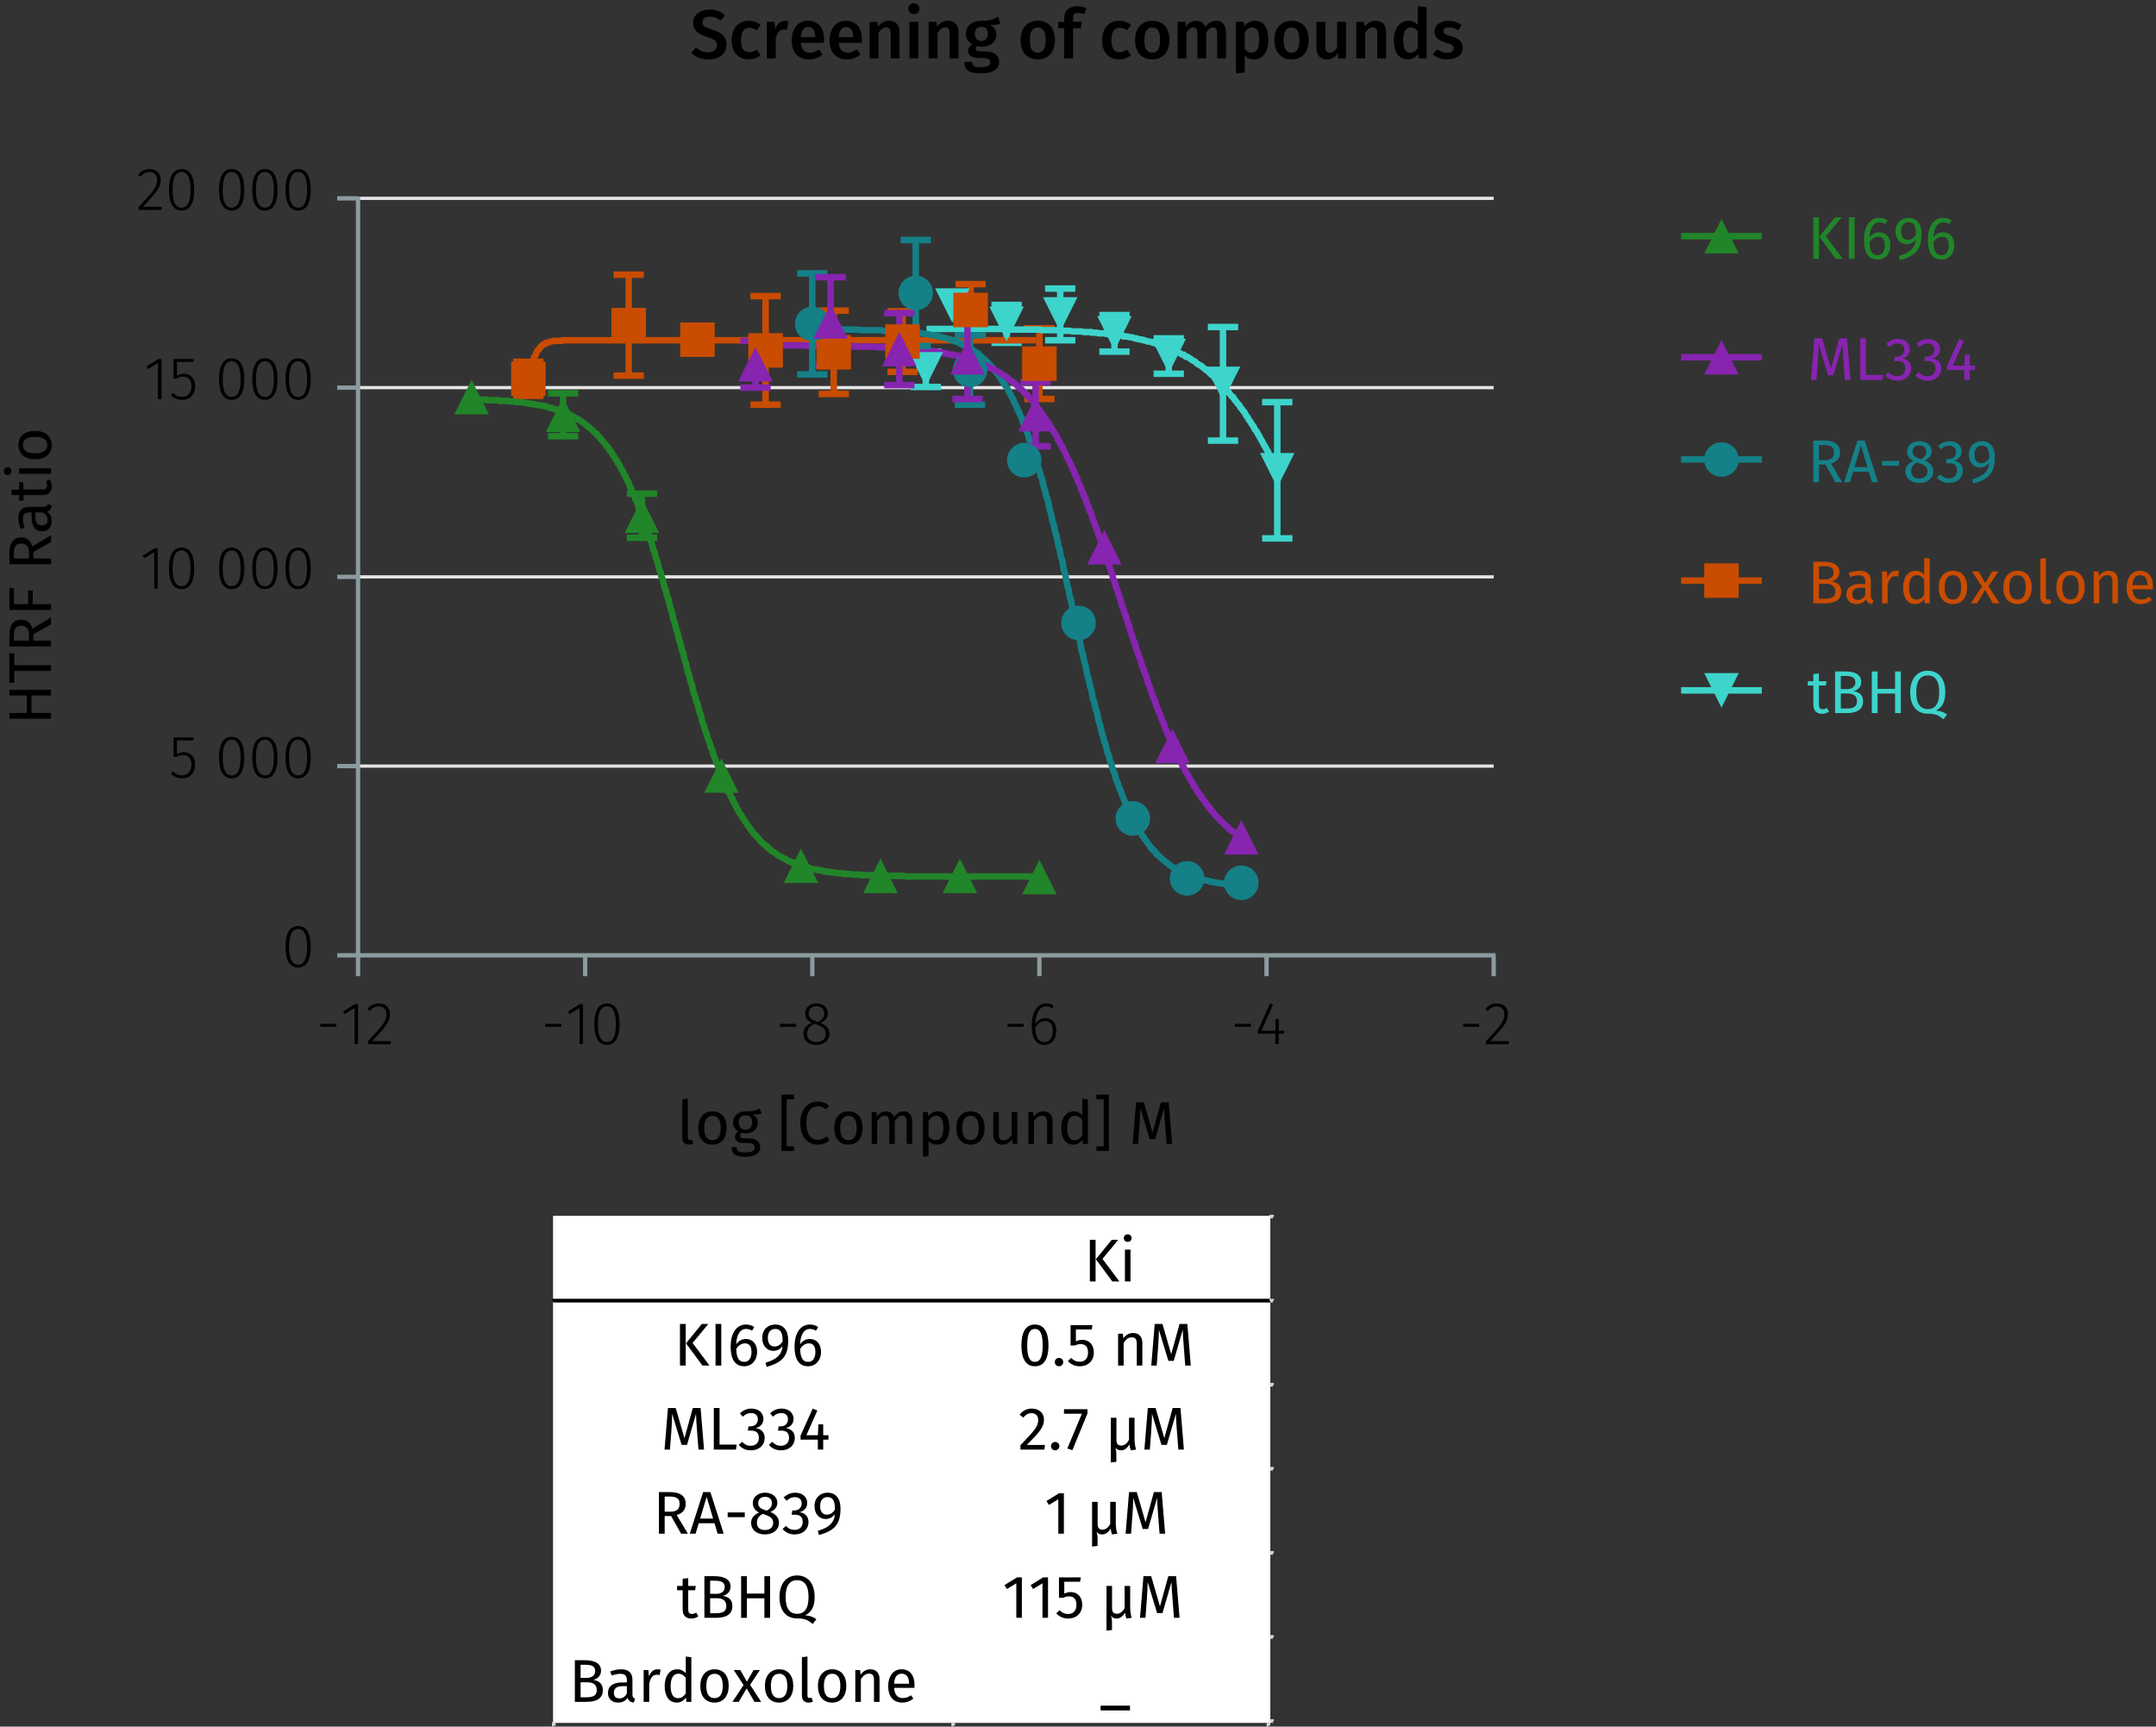 <?xml version="1.0" encoding="UTF-8"?><svg id="Calque_1" xmlns="http://www.w3.org/2000/svg" xmlns:xlink="http://www.w3.org/1999/xlink" viewBox="0 0 499.707 400.271"><rect x="0" y="0" width="499.707" height="400.271" fill="#333333" stroke="none"/><defs><symbol id="_1-deep-blue-circle" viewBox="0 0 8 8"><path d="m8,4c0,2.229-1.771,4-4,4-2.208,0-4-1.771-4-4C0,1.792,1.792,0,4,0c2.229,0,4,1.792,4,4" fill="#148087" fill-rule="evenodd" stroke-width="0"/></symbol><symbol id="_10-dark-green-triangle" viewBox="0 0 8 8"><polyline points="4 0 8 8 0 8" fill="#218529" fill-rule="evenodd" stroke-width="0"/></symbol><symbol id="_3-purple-arrow-up" viewBox="0 0 8 8"><polyline points="4 0 8 8 0 8" fill="#8724b0" fill-rule="evenodd" stroke-width="0"/></symbol><symbol id="_4-light-blue-arrow-down" viewBox="0 0 8 8"><polyline points="0 0 8 0 4 8" fill="#3dd4cc" fill-rule="evenodd" stroke-width="0"/></symbol><symbol id="_9-dark-red-square" viewBox="0 0 8 8"><polyline points="0 0 0 8 8 8 8 0 0 0" fill="#c94c00" fill-rule="evenodd" stroke-width="0"/></symbol></defs><line x1="82.983" y1="177.6" x2="346.194" y2="177.6" fill="none" stroke="#e5e5e5" stroke-miterlimit="10" stroke-width=".75"/><line x1="82.983" y1="133.732" x2="346.194" y2="133.732" fill="none" stroke="#e5e5e5" stroke-miterlimit="10" stroke-width=".75"/><line x1="82.983" y1="89.863" x2="346.194" y2="89.863" fill="none" stroke="#e5e5e5" stroke-miterlimit="10" stroke-width=".75"/><line x1="82.983" y1="45.982" x2="346.194" y2="45.982" fill="none" stroke="#e5e5e5" stroke-miterlimit="10" stroke-width=".75"/><path d="m74.233,237.351h3.712v.701h-3.712v-.701Z" stroke-width="0"/><path d="m82.985,242.086h-.812v-8.418l-2.297,1.428-.378-.602,2.787-1.723h.7v9.314Z" stroke-width="0"/><path d="m90.391,235.068c0,1.85-1.036,3.012-4.16,6.303h4.412l-.111.715h-5.253v-.686c3.46-3.684,4.272-4.65,4.272-6.289,0-1.107-.701-1.809-1.766-1.809-.896,0-1.513.379-2.087,1.066l-.561-.422c.743-.896,1.569-1.33,2.689-1.33,1.598,0,2.563,1.051,2.563,2.451Z" stroke-width="0"/><path d="m126.379,237.351h3.712v.701h-3.712v-.701Z" stroke-width="0"/><path d="m135.131,242.086h-.812v-8.418l-2.297,1.428-.378-.602,2.787-1.723h.7v9.314Z" stroke-width="0"/><path d="m143.601,237.435c0,3.152-1.022,4.805-2.927,4.805-1.92,0-2.928-1.666-2.928-4.818s1.008-4.805,2.928-4.805,2.927,1.652,2.927,4.818Zm-5.015-.014c0,2.871.743,4.146,2.088,4.146s2.072-1.262,2.072-4.133-.728-4.146-2.072-4.146c-1.331,0-2.088,1.262-2.088,4.133Z" stroke-width="0"/><path d="m180.798,237.351h3.712v.701h-3.712v-.701Z" stroke-width="0"/><path d="m192.254,239.664c0,1.555-1.261,2.576-3.054,2.576-1.821,0-2.998-1.051-2.998-2.562,0-1.232.729-2.088,2.003-2.592-1.092-.49-1.597-1.107-1.597-2.143,0-1.5,1.274-2.326,2.619-2.326,1.331,0,2.634.771,2.634,2.311,0,.996-.546,1.641-1.681,2.229,1.387.561,2.073,1.26,2.073,2.508Zm-.854,0c0-1.135-.603-1.598-2.073-2.145l-.477-.182c-1.246.49-1.793,1.219-1.793,2.34,0,1.219.868,1.877,2.157,1.877,1.303,0,2.186-.688,2.186-1.891Zm-2.256-2.9l.435.154c1.022-.547,1.471-1.094,1.471-1.961,0-1.078-.742-1.695-1.821-1.695-1.036,0-1.807.602-1.807,1.695,0,.91.477,1.344,1.723,1.807Z" stroke-width="0"/><path d="m233.539,237.351h3.712v.701h-3.712v-.701Z" stroke-width="0"/><path d="m244.827,238.949c0,2.045-1.177,3.291-2.746,3.291-2.171,0-2.955-1.904-2.955-4.355,0-3.25,1.274-5.268,3.361-5.268.715,0,1.247.211,1.737.547l-.351.561c-.434-.281-.868-.436-1.4-.436-1.555,0-2.466,1.709-2.521,4.105.588-.855,1.387-1.373,2.396-1.373,1.345,0,2.479.938,2.479,2.928Zm-.827.027c0-1.625-.756-2.283-1.765-2.283-.967,0-1.751.617-2.283,1.541.056,2.072.645,3.334,2.129,3.334,1.261,0,1.919-1.078,1.919-2.592Z" stroke-width="0"/><path d="m286.223,237.351h3.712v.701h-3.712v-.701Z" stroke-width="0"/><path d="m297.651,239.635h-1.261v2.451h-.798v-2.451h-4.077v-.602l2.844-6.416.687.279-2.661,6.066h3.208l.098-2.732h.7v2.732h1.261v.672Z" stroke-width="0"/><path d="m339.137,237.351h3.712v.701h-3.712v-.701Z" stroke-width="0"/><path d="m349.513,235.068c0,1.85-1.036,3.012-4.16,6.303h4.412l-.111.715h-5.253v-.686c3.46-3.684,4.272-4.65,4.272-6.289,0-1.107-.701-1.809-1.766-1.809-.896,0-1.513.379-2.087,1.066l-.561-.422c.743-.896,1.569-1.33,2.689-1.33,1.598,0,2.563,1.051,2.563,2.451Z" stroke-width="0"/><path d="m346.194,221.469v4.826m-52.642-4.826v4.826m-52.642-4.826v4.826m-52.642-4.826v4.826m-52.642-4.826v4.826m-52.642-4.826v4.826m-.439-4.826h264.088" fill="none" stroke="#8b9ca0" stroke-miterlimit="10"/><path d="m72.024,219.498c0,3.15-1.022,4.805-2.927,4.805-1.92,0-2.928-1.668-2.928-4.818s1.008-4.805,2.928-4.805,2.927,1.652,2.927,4.818Zm-5.015-.014c0,2.871.743,4.145,2.088,4.145s2.072-1.26,2.072-4.131-.728-4.146-2.072-4.146c-1.331,0-2.088,1.26-2.088,4.133Z" stroke-width="0"/><path d="m44.795,171.637h-3.782v3.18c.448-.252.953-.434,1.598-.434,1.597,0,2.619,1.092,2.619,2.898,0,1.836-1.163,3.152-2.998,3.152-1.135,0-1.961-.42-2.633-1.121l.504-.49c.589.617,1.219.926,2.129.926,1.317,0,2.144-.953,2.144-2.48,0-1.555-.812-2.227-1.947-2.227-.63,0-1.036.154-1.555.447h-.645v-4.523h4.692l-.126.672Z" stroke-width="0"/><path d="m56.625,175.629c0,3.152-1.022,4.805-2.927,4.805-1.92,0-2.928-1.666-2.928-4.818s1.008-4.805,2.928-4.805,2.927,1.652,2.927,4.818Zm-5.015-.014c0,2.871.743,4.146,2.088,4.146s2.072-1.262,2.072-4.133-.728-4.146-2.072-4.146c-1.331,0-2.088,1.262-2.088,4.133Z" stroke-width="0"/><path d="m64.325,175.629c0,3.152-1.022,4.805-2.927,4.805-1.92,0-2.928-1.666-2.928-4.818s1.008-4.805,2.928-4.805,2.927,1.652,2.927,4.818Zm-5.015-.014c0,2.871.743,4.146,2.088,4.146s2.072-1.262,2.072-4.133-.728-4.146-2.072-4.146c-1.331,0-2.088,1.262-2.088,4.133Z" stroke-width="0"/><path d="m72.025,175.629c0,3.152-1.022,4.805-2.927,4.805-1.92,0-2.928-1.666-2.928-4.818s1.008-4.805,2.928-4.805,2.927,1.652,2.927,4.818Zm-5.015-.014c0,2.871.743,4.146,2.088,4.146s2.072-1.262,2.072-4.133-.728-4.146-2.072-4.146c-1.331,0-2.088,1.262-2.088,4.133Z" stroke-width="0"/><path d="m36.548,136.41h-.812v-8.418l-2.297,1.428-.378-.602,2.787-1.723h.7v9.314Z" stroke-width="0"/><path d="m45.019,131.76c0,3.152-1.022,4.805-2.927,4.805-1.92,0-2.928-1.666-2.928-4.818s1.008-4.805,2.928-4.805,2.927,1.652,2.927,4.818Zm-5.015-.014c0,2.871.743,4.146,2.088,4.146s2.072-1.262,2.072-4.133-.728-4.146-2.072-4.146c-1.331,0-2.088,1.262-2.088,4.133Z" stroke-width="0"/><path d="m56.625,131.76c0,3.152-1.022,4.805-2.927,4.805-1.92,0-2.928-1.666-2.928-4.818s1.008-4.805,2.928-4.805,2.927,1.652,2.927,4.818Zm-5.015-.014c0,2.871.743,4.146,2.088,4.146s2.072-1.262,2.072-4.133-.728-4.146-2.072-4.146c-1.331,0-2.088,1.262-2.088,4.133Z" stroke-width="0"/><path d="m64.325,131.76c0,3.152-1.022,4.805-2.927,4.805-1.92,0-2.928-1.666-2.928-4.818s1.008-4.805,2.928-4.805,2.927,1.652,2.927,4.818Zm-5.015-.014c0,2.871.743,4.146,2.088,4.146s2.072-1.262,2.072-4.133-.728-4.146-2.072-4.146c-1.331,0-2.088,1.262-2.088,4.133Z" stroke-width="0"/><path d="m72.024,131.76c0,3.152-1.022,4.805-2.927,4.805-1.92,0-2.928-1.666-2.928-4.818s1.008-4.805,2.928-4.805,2.927,1.652,2.927,4.818Zm-5.015-.014c0,2.871.743,4.146,2.088,4.146s2.072-1.262,2.072-4.133-.728-4.146-2.072-4.146c-1.331,0-2.088,1.262-2.088,4.133Z" stroke-width="0"/><path d="m37.43,92.543h-.812v-8.42l-2.297,1.43-.378-.602,2.787-1.725h.7v9.316Z" stroke-width="0"/><path d="m44.795,83.9h-3.782v3.18c.448-.252.953-.436,1.598-.436,1.597,0,2.619,1.094,2.619,2.9,0,1.834-1.163,3.152-2.998,3.152-1.135,0-1.961-.422-2.633-1.121l.504-.49c.588.615,1.219.924,2.129.924,1.317,0,2.144-.951,2.144-2.479,0-1.555-.812-2.229-1.947-2.229-.63,0-1.036.154-1.555.449h-.645v-4.525h4.692l-.126.674Z" stroke-width="0"/><path d="m56.625,87.892c0,3.15-1.022,4.805-2.927,4.805-1.92,0-2.928-1.668-2.928-4.818s1.008-4.805,2.928-4.805,2.927,1.652,2.927,4.818Zm-5.015-.014c0,2.871.743,4.145,2.088,4.145s2.072-1.26,2.072-4.131-.728-4.146-2.072-4.146c-1.331,0-2.088,1.26-2.088,4.133Z" stroke-width="0"/><path d="m64.325,87.892c0,3.15-1.022,4.805-2.927,4.805-1.92,0-2.928-1.668-2.928-4.818s1.008-4.805,2.928-4.805,2.927,1.652,2.927,4.818Zm-5.015-.014c0,2.871.743,4.145,2.088,4.145s2.072-1.26,2.072-4.131-.728-4.146-2.072-4.146c-1.331,0-2.088,1.26-2.088,4.133Z" stroke-width="0"/><path d="m72.024,87.892c0,3.15-1.022,4.805-2.927,4.805-1.92,0-2.928-1.668-2.928-4.818s1.008-4.805,2.928-4.805,2.927,1.652,2.927,4.818Zm-5.015-.014c0,2.871.743,4.145,2.088,4.145s2.072-1.26,2.072-4.131-.728-4.146-2.072-4.146c-1.331,0-2.088,1.26-2.088,4.133Z" stroke-width="0"/><path d="m37.249,41.644c0,1.848-1.036,3.012-4.16,6.303h4.412l-.111.715h-5.253v-.688c3.46-3.684,4.272-4.65,4.272-6.289,0-1.105-.701-1.807-1.766-1.807-.896,0-1.513.379-2.087,1.064l-.561-.42c.743-.896,1.569-1.33,2.689-1.33,1.598,0,2.563,1.049,2.563,2.451Z" stroke-width="0"/><path d="m45.019,44.012c0,3.15-1.022,4.805-2.927,4.805-1.92,0-2.928-1.668-2.928-4.818s1.008-4.805,2.928-4.805,2.927,1.652,2.927,4.818Zm-5.015-.014c0,2.871.743,4.145,2.088,4.145s2.072-1.26,2.072-4.131-.728-4.146-2.072-4.146c-1.331,0-2.088,1.26-2.088,4.133Z" stroke-width="0"/><path d="m56.625,44.012c0,3.15-1.022,4.805-2.927,4.805-1.92,0-2.928-1.668-2.928-4.818s1.008-4.805,2.928-4.805,2.927,1.652,2.927,4.818Zm-5.015-.014c0,2.871.743,4.145,2.088,4.145s2.072-1.26,2.072-4.131-.728-4.146-2.072-4.146c-1.331,0-2.088,1.26-2.088,4.133Z" stroke-width="0"/><path d="m64.325,44.012c0,3.15-1.022,4.805-2.927,4.805-1.92,0-2.928-1.668-2.928-4.818s1.008-4.805,2.928-4.805,2.927,1.652,2.927,4.818Zm-5.015-.014c0,2.871.743,4.145,2.088,4.145s2.072-1.26,2.072-4.131-.728-4.146-2.072-4.146c-1.331,0-2.088,1.26-2.088,4.133Z" stroke-width="0"/><path d="m72.024,44.012c0,3.15-1.022,4.805-2.927,4.805-1.92,0-2.928-1.668-2.928-4.818s1.008-4.805,2.928-4.805,2.927,1.652,2.927,4.818Zm-5.015-.014c0,2.871.743,4.145,2.088,4.145s2.072-1.26,2.072-4.131-.728-4.146-2.072-4.146c-1.331,0-2.088,1.26-2.088,4.133Z" stroke-width="0"/><path d="m82.983,45.982h-4.826m4.826,43.881h-4.826m4.826,43.869h-4.826m4.826,43.869h-4.826m4.826,43.869h-4.826m4.826.439V45.544" fill="none" stroke="#8b9ca0" stroke-miterlimit="10"/><line x1="214.589" y1="81.516" x2="214.589" y2="85.623" fill="none" stroke="#3dd4cc" stroke-miterlimit="10" stroke-width="1.5"/><line x1="214.589" y1="85.623" x2="214.589" y2="89.717" fill="none" stroke="#3dd4cc" stroke-miterlimit="10" stroke-width="1.5"/><line x1="211.079" y1="81.516" x2="218.098" y2="81.516" fill="none" stroke="#3dd4cc" stroke-miterlimit="10" stroke-width="1.5"/><line x1="211.079" y1="89.717" x2="218.098" y2="89.717" fill="none" stroke="#3dd4cc" stroke-miterlimit="10" stroke-width="1.5"/><line x1="233.306" y1="70.695" x2="233.306" y2="75.082" fill="none" stroke="#3dd4cc" stroke-miterlimit="10" stroke-width="1.5"/><line x1="233.306" y1="75.082" x2="233.306" y2="79.469" fill="none" stroke="#3dd4cc" stroke-miterlimit="10" stroke-width="1.5"/><line x1="229.796" y1="70.695" x2="236.815" y2="70.695" fill="none" stroke="#3dd4cc" stroke-miterlimit="10" stroke-width="1.5"/><line x1="229.796" y1="79.469" x2="236.815" y2="79.469" fill="none" stroke="#3dd4cc" stroke-miterlimit="10" stroke-width="1.5"/><line x1="245.735" y1="66.893" x2="245.735" y2="72.888" fill="none" stroke="#3dd4cc" stroke-miterlimit="10" stroke-width="1.5"/><line x1="245.735" y1="72.888" x2="245.735" y2="78.884" fill="none" stroke="#3dd4cc" stroke-miterlimit="10" stroke-width="1.5"/><line x1="242.226" y1="66.893" x2="249.245" y2="66.893" fill="none" stroke="#3dd4cc" stroke-miterlimit="10" stroke-width="1.5"/><line x1="242.226" y1="78.884" x2="249.245" y2="78.884" fill="none" stroke="#3dd4cc" stroke-miterlimit="10" stroke-width="1.5"/><line x1="258.311" y1="73.035" x2="258.311" y2="77.275" fill="none" stroke="#3dd4cc" stroke-miterlimit="10" stroke-width="1.5"/><line x1="258.311" y1="77.275" x2="258.311" y2="81.516" fill="none" stroke="#3dd4cc" stroke-miterlimit="10" stroke-width="1.5"/><line x1="254.802" y1="73.035" x2="261.82" y2="73.035" fill="none" stroke="#3dd4cc" stroke-miterlimit="10" stroke-width="1.5"/><line x1="254.802" y1="81.516" x2="261.82" y2="81.516" fill="none" stroke="#3dd4cc" stroke-miterlimit="10" stroke-width="1.5"/><line x1="270.887" y1="78.445" x2="270.887" y2="82.54" fill="none" stroke="#3dd4cc" stroke-miterlimit="10" stroke-width="1.5"/><line x1="270.887" y1="82.54" x2="270.887" y2="86.646" fill="none" stroke="#3dd4cc" stroke-miterlimit="10" stroke-width="1.5"/><line x1="267.377" y1="78.445" x2="274.396" y2="78.445" fill="none" stroke="#3dd4cc" stroke-miterlimit="10" stroke-width="1.5"/><line x1="267.377" y1="86.646" x2="274.396" y2="86.646" fill="none" stroke="#3dd4cc" stroke-miterlimit="10" stroke-width="1.5"/><line x1="283.462" y1="75.813" x2="283.462" y2="88.986" fill="none" stroke="#3dd4cc" stroke-miterlimit="10" stroke-width="1.5"/><line x1="283.462" y1="88.986" x2="283.462" y2="102.146" fill="none" stroke="#3dd4cc" stroke-miterlimit="10" stroke-width="1.5"/><line x1="279.953" y1="75.813" x2="286.972" y2="75.813" fill="none" stroke="#3dd4cc" stroke-miterlimit="10" stroke-width="1.5"/><line x1="279.953" y1="102.146" x2="286.972" y2="102.146" fill="none" stroke="#3dd4cc" stroke-miterlimit="10" stroke-width="1.5"/><line x1="296.038" y1="93.226" x2="296.038" y2="109.019" fill="none" stroke="#3dd4cc" stroke-miterlimit="10" stroke-width="1.5"/><line x1="296.038" y1="109.019" x2="296.038" y2="124.812" fill="none" stroke="#3dd4cc" stroke-miterlimit="10" stroke-width="1.5"/><line x1="292.528" y1="93.226" x2="299.547" y2="93.226" fill="none" stroke="#3dd4cc" stroke-miterlimit="10" stroke-width="1.5"/><line x1="292.528" y1="124.812" x2="299.547" y2="124.812" fill="none" stroke="#3dd4cc" stroke-miterlimit="10" stroke-width="1.5"/><line x1="122.465" y1="83.868" x2="122.465" y2="87.816" fill="none" stroke="#c94c00" stroke-miterlimit="10" stroke-width="1.5"/><line x1="122.465" y1="87.816" x2="122.465" y2="91.764" fill="none" stroke="#c94c00" stroke-miterlimit="10" stroke-width="1.5"/><line x1="118.955" y1="83.868" x2="125.974" y2="83.868" fill="none" stroke="#c94c00" stroke-miterlimit="10" stroke-width="1.5"/><line x1="118.955" y1="91.764" x2="125.974" y2="91.764" fill="none" stroke="#c94c00" stroke-miterlimit="10" stroke-width="1.5"/><line x1="145.715" y1="63.676" x2="145.715" y2="75.374" fill="none" stroke="#c94c00" stroke-miterlimit="10" stroke-width="1.5"/><line x1="145.715" y1="75.374" x2="145.715" y2="87.085" fill="none" stroke="#c94c00" stroke-miterlimit="10" stroke-width="1.5"/><line x1="142.206" y1="63.676" x2="149.225" y2="63.676" fill="none" stroke="#c94c00" stroke-miterlimit="10" stroke-width="1.5"/><line x1="142.206" y1="87.085" x2="149.225" y2="87.085" fill="none" stroke="#c94c00" stroke-miterlimit="10" stroke-width="1.5"/><line x1="177.447" y1="68.648" x2="177.447" y2="81.223" fill="none" stroke="#c94c00" stroke-miterlimit="10" stroke-width="1.5"/><line x1="177.447" y1="81.223" x2="177.447" y2="93.811" fill="none" stroke="#c94c00" stroke-miterlimit="10" stroke-width="1.5"/><line x1="173.937" y1="68.648" x2="180.956" y2="68.648" fill="none" stroke="#c94c00" stroke-miterlimit="10" stroke-width="1.5"/><line x1="173.937" y1="93.811" x2="180.956" y2="93.811" fill="none" stroke="#c94c00" stroke-miterlimit="10" stroke-width="1.5"/><line x1="193.239" y1="72.011" x2="193.239" y2="81.662" fill="none" stroke="#c94c00" stroke-miterlimit="10" stroke-width="1.5"/><line x1="193.239" y1="81.662" x2="193.239" y2="91.325" fill="none" stroke="#c94c00" stroke-miterlimit="10" stroke-width="1.5"/><line x1="189.73" y1="72.011" x2="196.749" y2="72.011" fill="none" stroke="#c94c00" stroke-miterlimit="10" stroke-width="1.5"/><line x1="189.73" y1="91.325" x2="196.749" y2="91.325" fill="none" stroke="#c94c00" stroke-miterlimit="10" stroke-width="1.5"/><line x1="209.178" y1="72.157" x2="209.178" y2="79.176" fill="none" stroke="#c94c00" stroke-miterlimit="10" stroke-width="1.5"/><line x1="209.178" y1="79.176" x2="209.178" y2="86.207" fill="none" stroke="#c94c00" stroke-miterlimit="10" stroke-width="1.5"/><line x1="205.669" y1="72.157" x2="212.688" y2="72.157" fill="none" stroke="#c94c00" stroke-miterlimit="10" stroke-width="1.5"/><line x1="205.669" y1="86.207" x2="212.688" y2="86.207" fill="none" stroke="#c94c00" stroke-miterlimit="10" stroke-width="1.5"/><line x1="224.971" y1="65.87" x2="224.971" y2="71.865" fill="none" stroke="#c94c00" stroke-miterlimit="10" stroke-width="1.5"/><line x1="224.971" y1="71.865" x2="224.971" y2="77.86" fill="none" stroke="#c94c00" stroke-miterlimit="10" stroke-width="1.5"/><line x1="221.461" y1="65.87" x2="228.48" y2="65.87" fill="none" stroke="#c94c00" stroke-miterlimit="10" stroke-width="1.5"/><line x1="221.461" y1="77.86" x2="228.48" y2="77.86" fill="none" stroke="#c94c00" stroke-miterlimit="10" stroke-width="1.5"/><line x1="240.91" y1="76.106" x2="240.91" y2="84.306" fill="none" stroke="#c94c00" stroke-miterlimit="10" stroke-width="1.5"/><line x1="240.91" y1="84.306" x2="240.91" y2="92.495" fill="none" stroke="#c94c00" stroke-miterlimit="10" stroke-width="1.5"/><line x1="237.4" y1="76.106" x2="244.419" y2="76.106" fill="none" stroke="#c94c00" stroke-miterlimit="10" stroke-width="1.5"/><line x1="237.4" y1="92.495" x2="244.419" y2="92.495" fill="none" stroke="#c94c00" stroke-miterlimit="10" stroke-width="1.5"/><polyline points="122.465 87.231 122.757 86.5 122.904 85.769 123.05 85.038 123.196 84.453 123.488 83.868 123.635 83.429 123.781 82.832 124.073 82.393 124.22 82.101 124.366 81.662 124.512 81.37 124.951 80.931 125.097 80.639 125.243 80.492 125.828 79.907 126.121 79.761 126.267 79.761 126.413 79.615 126.559 79.469 126.852 79.469 127.583 79.176 127.729 79.176 128.46 79.03 130.215 79.03 130.361 78.884 240.179 78.884" fill="none" stroke="#c94c00" stroke-miterlimit="10" stroke-width="1.5"/><polyline points="214.735 76.252 233.745 76.252 233.891 76.398 240.91 76.398 241.641 76.544 245.297 76.544 245.882 76.69 247.929 76.69 248.66 76.837 250.561 76.837 251.292 76.983 252.901 76.983 253.047 77.129 254.217 77.129 254.655 77.275 255.825 77.275 256.556 77.422 257.287 77.422 257.58 77.568 258.457 77.568 259.188 77.714 259.335 77.714 260.066 77.86 260.358 77.86 260.504 78.006 261.089 78.006 261.82 78.153 261.967 78.153 262.698 78.299 262.99 78.445 263.429 78.445 263.721 78.591 264.453 78.738 264.745 78.738 265.037 78.884 265.33 78.884 265.622 79.03 266.061 79.176 266.354 79.176 267.085 79.323 267.231 79.469 267.962 79.615 268.108 79.761 268.693 79.907 268.986 79.907 269.717 80.2 269.863 80.346 270.448 80.492 270.594 80.639 270.74 80.639 271.472 80.931 271.764 81.077 272.349 81.223 272.495 81.37 272.641 81.516 273.226 81.662 273.373 81.808 274.104 82.247 274.396 82.247 274.542 82.393 274.835 82.686 275.127 82.686 275.858 83.124 276.005 83.271 276.736 83.722 277.028 83.868 277.174 84.014 277.321 84.16 277.467 84.306 277.759 84.453 278.49 84.891 278.637 85.038 279.368 85.623 279.514 85.769 279.807 85.915 280.099 86.207 280.391 86.5 280.538 86.646 280.684 86.792 281.123 87.085 281.269 87.231 281.415 87.377 281.561 87.67 282 87.962 282.146 88.108 282.439 88.401 282.585 88.547 282.877 88.84 283.17 89.132 283.316 89.278 283.462 89.424 283.755 89.717 283.901 89.863 284.047 90.156 284.193 90.302 284.632 90.741 284.778 90.887 284.925 91.179 285.509 91.91 285.802 92.057 286.241 92.788 286.533 93.08 286.826 93.519 287.118 93.811 287.264 93.958 287.41 94.25 287.557 94.542 287.849 94.835 288.142 95.274 288.434 95.566 288.726 96.151 288.873 96.443 289.165 96.736 289.311 97.028 289.458 97.321 289.896 97.906 290.043 98.198 290.481 98.783 290.627 99.076 290.774 99.368 290.92 99.66 291.212 99.953 291.505 100.538 291.797 100.976 292.09 101.561 292.236 101.854 292.528 102.293 292.675 102.585 292.967 103.17 293.26 103.609 293.406 103.901 293.552 104.194 293.844 104.632 293.991 104.925 294.137 105.363 294.283 105.656 294.576 106.094 294.868 106.679 295.161 107.118 295.307 107.557 295.453 107.849 295.892 108.58 296.038 109.019" fill="none" stroke="#3dd4cc" stroke-miterlimit="10" stroke-width="1.5"/><polyline points="188.268 76.398 198.796 76.398 199.527 76.544 204.06 76.544 204.791 76.69 207.57 76.69 208.301 76.837 209.324 76.837 210.056 76.983 211.518 76.983 211.664 77.129 212.834 77.129 213.565 77.275 213.711 77.275 214.442 77.422 214.735 77.422 215.32 77.568 215.466 77.568 216.197 77.714 216.343 77.714 217.075 77.86 217.367 77.86 217.513 78.006 217.806 78.006 218.098 78.153 218.829 78.299 218.976 78.299 219.707 78.591 219.999 78.591 220.438 78.738 220.73 78.884 221.461 79.176 221.608 79.176 222.339 79.469 222.485 79.615 222.777 79.615 222.924 79.761 223.07 79.907 223.362 79.907 224.094 80.346 224.24 80.492 224.386 80.492 224.532 80.639 224.971 80.785 225.117 80.931 225.702 81.37 225.848 81.516 226.141 81.662 226.726 81.955 226.872 82.101 227.018 82.247 227.164 82.393 227.603 82.832 227.749 82.978 227.895 83.124 228.188 83.271 228.48 83.575 228.773 83.868 228.919 84.014 229.065 84.16 229.212 84.453 229.504 84.599 229.65 84.745 229.796 85.038 230.235 85.476 230.381 85.623 230.528 85.915 231.113 86.646 231.405 86.792 231.697 87.377 231.844 87.67 232.136 87.962 232.282 88.255 232.429 88.547 232.867 89.132 233.013 89.424 233.452 90.009 233.598 90.302 233.745 90.594 233.891 91.033 234.183 91.325 234.33 91.618 234.476 92.057 234.768 92.349 234.914 92.788 235.061 93.226 235.207 93.519 235.499 93.958 235.646 94.396 235.792 94.835 235.938 95.127 236.231 95.566 236.377 96.005 236.523 96.443 236.815 96.882 236.962 97.467 237.108 97.906 237.254 98.344 237.547 98.783 237.693 99.368 237.839 99.807 238.131 100.392 238.278 100.83 238.424 101.415 238.57 101.854 238.863 102.439 239.009 103.024 239.155 103.609 239.301 104.194 239.594 104.778 239.74 105.363 239.886 105.948 240.179 106.533 240.325 107.118 240.471 107.703 240.617 108.288 240.91 109.019 241.056 109.604 241.202 110.335 241.495 110.92 241.641 111.651 241.787 112.236 241.933 112.967 242.226 113.698 242.372 114.43 242.518 115.161 242.811 115.746 242.957 116.477 243.103 117.208 243.249 117.939 243.542 118.816 243.688 119.548 243.834 120.279 243.981 121.01 244.273 121.741 244.419 122.618 244.566 123.349 244.858 124.081 245.004 124.958 245.15 125.689 245.297 126.566 245.589 127.298 245.735 128.175 245.882 129.052 246.174 129.783 246.32 130.661 246.466 131.538 246.613 132.269 246.905 133.147 247.051 134.024 247.198 134.755 247.344 135.633 247.636 136.51 247.783 137.387 247.929 138.265 248.221 138.996 248.367 139.873 248.514 140.751 248.66 141.628 248.952 142.505 249.099 143.236 249.245 144.114 249.537 144.991 249.684 145.869 249.83 146.746 249.976 147.477 250.268 148.354 250.415 149.232 250.561 150.109 250.707 150.84 251 151.718 251.146 152.595 251.292 153.326 251.584 154.204 251.731 154.935 251.877 155.812 252.023 156.543 252.316 157.421 252.462 158.152 252.608 159.029 252.901 159.76 253.047 160.491 253.193 161.369 253.339 162.1 253.632 162.831 253.778 163.562 253.924 164.293 254.217 165.025 254.363 165.756 254.509 166.487 254.655 167.218 254.948 167.949 255.094 168.68 255.24 169.265 255.386 169.996 255.679 170.727 255.825 171.312 255.971 172.043 256.264 172.628 256.41 173.36 256.556 173.944 256.702 174.529 256.995 175.114 257.141 175.845 257.287 176.43 257.58 177.015 257.726 177.6 257.872 178.185 258.019 178.77 258.311 179.209 258.457 179.794 258.603 180.379 258.75 180.963 259.042 181.402 259.188 181.987 259.335 182.426 259.627 183.011 259.773 183.449 259.92 183.888 260.066 184.327 260.358 184.912 260.504 185.35 260.651 185.789 260.943 186.228 261.089 186.666 261.236 187.105 261.382 187.544 261.674 187.836 261.82 188.275 261.967 188.714 262.113 189.006 262.405 189.445 262.698 190.176 262.99 190.468 263.137 190.907 263.283 191.199 263.429 191.638 263.721 191.931 263.868 192.223 264.306 192.808 264.453 193.1 264.599 193.393 264.745 193.685 265.037 193.978 265.33 194.563 265.622 194.855 265.915 195.294 266.061 195.586 266.354 195.879 266.646 196.317 266.792 196.61 267.085 196.756 267.231 197.049 267.377 197.195 267.67 197.341 267.962 197.78 268.108 198.072 268.401 198.218 268.693 198.511 268.986 198.803 269.132 198.949 269.278 199.096 269.717 199.388 269.863 199.534 270.155 199.827 270.448 199.973 270.594 200.119 270.74 200.266 271.325 200.704 271.472 200.85 271.764 200.997 272.349 201.289 272.495 201.435 272.788 201.582 273.08 201.728 273.226 201.874 273.373 201.874 274.104 202.313 274.396 202.459 274.542 202.459 274.689 202.605 274.835 202.605 275.127 202.751 275.858 203.044 276.005 203.044 276.736 203.336 277.028 203.483 277.467 203.629 277.759 203.629 278.49 203.921 278.637 203.921 279.368 204.067 279.514 204.067 280.099 204.214 280.391 204.36 281.123 204.506 281.269 204.506 282 204.652 282.146 204.652 282.877 204.799 283.755 204.799 283.901 204.945 284.778 204.945 285.509 205.091 286.533 205.091 286.679 205.237 287.41 205.237" fill="none" stroke="#148087" stroke-miterlimit="10" stroke-width="1.5"/><polyline points="175.107 80.054 186.513 80.054 187.244 80.2 197.626 80.2 197.919 80.346 202.306 80.346 203.037 80.492 206.107 80.492 206.254 80.639 208.593 80.639 209.032 80.785 210.202 80.785 210.933 80.931 211.957 80.931 212.688 81.077 213.711 81.077 214.442 81.223 214.735 81.223 215.32 81.37 216.197 81.37 216.343 81.516 217.075 81.516 217.367 81.662 218.098 81.662 218.829 81.808 218.976 81.955 219.707 81.955 219.999 82.101 220.438 82.247 221.023 82.247 221.169 82.393 221.608 82.393 222.339 82.54 222.485 82.686 223.07 82.832 223.362 82.832 224.094 83.124 224.386 83.124 224.532 83.271 224.971 83.429 225.117 83.429 225.848 83.722 226.141 83.722 226.726 84.014 226.872 84.014 227.018 84.16 227.603 84.306 227.749 84.453 228.48 84.745 228.773 84.891 228.919 84.891 229.065 85.038 229.212 85.184 229.504 85.184 230.235 85.623 230.381 85.623 230.528 85.769 230.82 85.915 231.113 86.061 231.405 86.207 231.844 86.5 232.136 86.646 232.282 86.792 232.867 87.231 233.013 87.231 233.452 87.524 233.598 87.67 233.745 87.816 233.891 87.962 234.476 88.401 234.768 88.547 235.499 89.132 235.646 89.278 235.792 89.424 236.377 90.009 236.523 90.156 236.815 90.302 237.254 90.887 237.547 91.033 237.693 91.325 238.131 91.618 238.278 91.91 238.424 92.057 239.009 92.641 239.155 92.934 239.74 93.519 239.886 93.811 240.179 94.104 240.471 94.542 240.617 94.835 240.91 94.981 241.056 95.274 241.202 95.566 241.641 96.005 241.787 96.297 241.933 96.59 242.372 97.175 242.518 97.467 242.811 97.759 242.957 97.906 243.103 98.198 243.249 98.491 243.542 98.929 243.688 99.222 243.981 99.807 244.273 100.099 244.419 100.392 244.566 100.684 244.858 101.123 245.004 101.415 245.15 101.708 245.297 102.146 245.589 102.439 245.735 102.731 245.882 103.17 246.174 103.462 246.466 104.194 246.613 104.632 246.905 104.925 247.051 105.363 247.198 105.656 247.344 106.094 247.783 106.826 247.929 107.264 248.221 107.703 248.367 108.142 248.514 108.434 248.66 108.873 248.952 109.312 249.099 109.75 249.245 110.189 249.537 110.628 249.684 111.066 249.83 111.505 249.976 111.944 250.268 112.382 250.415 112.821 250.561 113.26 250.707 113.698 251 114.137 251.146 114.722 251.292 115.161 251.584 115.599 251.731 116.038 251.877 116.623 252.023 117.062 252.316 117.5 252.462 118.085 252.608 118.524 252.901 118.963 253.047 119.548 253.193 119.986 253.339 120.571 253.632 121.01 253.778 121.595 253.924 122.033 254.217 122.618 254.363 123.203 254.509 123.642 254.655 124.227 254.948 124.666 255.094 125.25 255.24 125.835 255.386 126.274 255.679 126.859 255.825 127.444 255.971 128.029 256.264 128.467 256.41 129.052 256.556 129.637 256.702 130.222 256.995 130.807 257.141 131.246 257.287 131.831 257.58 132.416 257.726 133.001 257.872 133.585 258.019 134.17 258.311 134.755 258.457 135.34 258.603 135.779 258.75 136.364 259.042 136.949 259.188 137.534 259.335 138.119 259.627 138.703 259.773 139.288 259.92 139.873 260.066 140.458 260.358 141.043 260.504 141.628 260.651 142.213 260.943 142.798 261.089 143.236 261.236 143.821 261.382 144.406 261.674 144.991 261.82 145.576 261.967 146.161 262.113 146.746 262.405 147.331 262.552 147.916 262.698 148.501 262.99 148.939 263.137 149.524 263.283 150.109 263.429 150.694 263.721 151.279 263.868 151.864 264.014 152.303 264.306 152.888 264.453 153.472 264.599 154.057 264.745 154.496 265.037 155.081 265.184 155.666 265.33 156.105 265.622 156.69 265.769 157.274 265.915 157.713 266.061 158.298 266.354 158.883 266.5 159.322 266.646 159.907 266.792 160.345 267.085 160.93 267.231 161.369 267.377 161.954 267.67 162.392 267.816 162.831 267.962 163.416 268.108 163.855 268.401 164.44 268.547 164.878 268.693 165.317 268.986 165.756 269.132 166.341 269.278 166.779 269.424 167.218 269.717 167.657 269.863 168.095 270.009 168.534 270.155 169.119 270.448 169.558 270.594 169.996 270.74 170.435 271.033 170.874 271.179 171.312 271.325 171.605 271.472 172.043 271.764 172.482 271.91 172.921 272.056 173.36 272.349 173.798 272.495 174.091 272.641 174.529 273.08 175.26 273.226 175.699 273.373 176.138 273.519 176.43 273.811 176.869 273.957 177.161 274.104 177.6 274.396 177.893 274.542 178.331 274.689 178.624 274.835 178.916 275.127 179.355 275.273 179.647 275.42 179.94 275.712 180.379 275.858 180.671 276.005 180.963 276.151 181.256 276.443 181.548 276.736 182.279 277.028 182.572 277.321 183.157 277.467 183.449 277.759 183.742 277.906 184.034 278.052 184.18 278.49 184.765 278.637 185.058 279.222 185.789 279.368 186.081 279.514 186.374 279.807 186.52 279.953 186.813 280.099 187.105 280.391 187.251 280.538 187.544 280.684 187.836 281.123 188.275 281.269 188.421 281.415 188.714 282 189.298 282.146 189.445 282.731 190.03 282.877 190.322 283.17 190.468 283.755 191.053 283.901 191.199 284.632 191.784 284.778 192.077 285.509 192.662 285.802 192.808 285.948 192.954 286.241 193.247 286.533 193.393 286.826 193.685 287.118 193.832 287.264 193.978 287.41 193.978" fill="none" stroke="#8724b0" stroke-miterlimit="10" stroke-width="1.5"/><line x1="188.268" y1="63.384" x2="188.268" y2="75.082" fill="none" stroke="#148087" stroke-miterlimit="10" stroke-width="1.5"/><line x1="188.268" y1="75.082" x2="188.268" y2="86.792" fill="none" stroke="#148087" stroke-miterlimit="10" stroke-width="1.5"/><line x1="184.758" y1="63.384" x2="191.777" y2="63.384" fill="none" stroke="#148087" stroke-miterlimit="10" stroke-width="1.5"/><line x1="184.758" y1="86.792" x2="191.777" y2="86.792" fill="none" stroke="#148087" stroke-miterlimit="10" stroke-width="1.5"/><line x1="212.249" y1="55.634" x2="212.249" y2="67.917" fill="none" stroke="#148087" stroke-miterlimit="10" stroke-width="1.5"/><line x1="212.249" y1="67.917" x2="212.249" y2="80.2" fill="none" stroke="#148087" stroke-miterlimit="10" stroke-width="1.5"/><line x1="208.74" y1="55.634" x2="215.759" y2="55.634" fill="none" stroke="#148087" stroke-miterlimit="10" stroke-width="1.5"/><line x1="208.74" y1="80.2" x2="215.759" y2="80.2" fill="none" stroke="#148087" stroke-miterlimit="10" stroke-width="1.5"/><line x1="224.825" y1="77.714" x2="224.825" y2="85.769" fill="none" stroke="#148087" stroke-miterlimit="10" stroke-width="1.5"/><line x1="224.825" y1="85.769" x2="224.825" y2="93.811" fill="none" stroke="#148087" stroke-miterlimit="10" stroke-width="1.5"/><line x1="221.315" y1="77.714" x2="228.334" y2="77.714" fill="none" stroke="#148087" stroke-miterlimit="10" stroke-width="1.5"/><line x1="221.315" y1="93.811" x2="228.334" y2="93.811" fill="none" stroke="#148087" stroke-miterlimit="10" stroke-width="1.5"/><line x1="175.107" y1="79.03" x2="175.107" y2="84.453" fill="none" stroke="#8724b0" stroke-miterlimit="10" stroke-width="1.5"/><line x1="175.107" y1="84.453" x2="175.107" y2="89.863" fill="none" stroke="#8724b0" stroke-miterlimit="10" stroke-width="1.5"/><line x1="171.598" y1="79.03" x2="178.617" y2="79.03" fill="none" stroke="#8724b0" stroke-miterlimit="10" stroke-width="1.5"/><line x1="171.598" y1="89.863" x2="178.617" y2="89.863" fill="none" stroke="#8724b0" stroke-miterlimit="10" stroke-width="1.5"/><line x1="192.508" y1="64.261" x2="192.508" y2="74.497" fill="none" stroke="#8724b0" stroke-miterlimit="10" stroke-width="1.5"/><line x1="192.508" y1="74.497" x2="192.508" y2="84.745" fill="none" stroke="#8724b0" stroke-miterlimit="10" stroke-width="1.5"/><line x1="188.999" y1="64.261" x2="196.018" y2="64.261" fill="none" stroke="#8724b0" stroke-miterlimit="10" stroke-width="1.5"/><line x1="188.999" y1="84.745" x2="196.018" y2="84.745" fill="none" stroke="#8724b0" stroke-miterlimit="10" stroke-width="1.5"/><line x1="208.447" y1="72.596" x2="208.447" y2="80.931" fill="none" stroke="#8724b0" stroke-miterlimit="10" stroke-width="1.5"/><line x1="208.447" y1="80.931" x2="208.447" y2="89.278" fill="none" stroke="#8724b0" stroke-miterlimit="10" stroke-width="1.5"/><line x1="204.938" y1="72.596" x2="211.957" y2="72.596" fill="none" stroke="#8724b0" stroke-miterlimit="10" stroke-width="1.5"/><line x1="204.938" y1="89.278" x2="211.957" y2="89.278" fill="none" stroke="#8724b0" stroke-miterlimit="10" stroke-width="1.5"/><line x1="224.24" y1="73.181" x2="224.24" y2="82.832" fill="none" stroke="#8724b0" stroke-miterlimit="10" stroke-width="1.5"/><line x1="224.24" y1="82.832" x2="224.24" y2="92.495" fill="none" stroke="#8724b0" stroke-miterlimit="10" stroke-width="1.5"/><line x1="220.73" y1="73.181" x2="227.749" y2="73.181" fill="none" stroke="#8724b0" stroke-miterlimit="10" stroke-width="1.5"/><line x1="220.73" y1="92.495" x2="227.749" y2="92.495" fill="none" stroke="#8724b0" stroke-miterlimit="10" stroke-width="1.5"/><line x1="240.032" y1="88.547" x2="240.032" y2="96.005" fill="none" stroke="#8724b0" stroke-miterlimit="10" stroke-width="1.5"/><line x1="240.032" y1="96.005" x2="240.032" y2="103.462" fill="none" stroke="#8724b0" stroke-miterlimit="10" stroke-width="1.5"/><line x1="236.523" y1="88.547" x2="243.542" y2="88.547" fill="none" stroke="#8724b0" stroke-miterlimit="10" stroke-width="1.5"/><line x1="236.523" y1="103.462" x2="243.542" y2="103.462" fill="none" stroke="#8724b0" stroke-miterlimit="10" stroke-width="1.5"/><polyline points="109.304 92.641 112.668 92.641 112.814 92.788 115.592 92.788 115.738 92.934 117.786 92.934 118.078 93.08 118.955 93.08 119.687 93.226 120.71 93.226 121.441 93.373 121.587 93.373 122.319 93.519 122.465 93.519 123.196 93.665 123.781 93.665 124.073 93.811 124.22 93.811 124.951 93.958 125.097 93.958 125.828 94.104 126.121 94.104 126.559 94.25 126.852 94.396 127.583 94.542 127.729 94.542 127.875 94.689 128.46 94.835 128.606 94.835 129.191 94.981 129.484 95.127 130.215 95.42 130.361 95.42 130.507 95.566 131.092 95.712 131.239 95.859 131.823 96.151 132.116 96.151 132.408 96.297 132.555 96.443 132.847 96.59 132.993 96.736 133.724 97.028 133.871 97.175 134.163 97.321 134.602 97.613 134.894 97.759 135.187 98.052 135.479 98.198 135.625 98.344 136.357 98.929 136.503 99.076 137.234 99.66 137.526 99.953 137.965 100.392 138.258 100.538 138.404 100.83 138.989 101.415 139.135 101.561 139.281 101.854 139.866 102.439 140.012 102.731 140.451 103.17 140.597 103.462 140.89 103.609 141.182 104.194 141.328 104.486 141.621 104.632 141.767 104.925 141.913 105.217 142.352 105.802 142.498 106.094 142.644 106.387 142.937 106.679 143.083 106.972 143.229 107.411 143.522 107.703 143.668 107.995 143.814 108.288 143.96 108.727 144.253 109.019 144.399 109.312 144.545 109.75 144.692 110.043 144.984 110.481 145.13 110.774 145.276 111.212 145.569 111.651 145.715 111.944 145.861 112.382 146.008 112.821 146.3 113.26 146.446 113.698 146.593 114.137 146.885 114.576 147.031 115.014 147.177 115.453 147.324 115.892 147.616 116.33 147.762 116.769 147.909 117.208 148.055 117.793 148.347 118.231 148.494 118.67 148.64 119.255 148.932 119.694 149.078 120.279 149.225 120.717 149.371 121.302 149.663 121.887 149.81 122.326 149.956 122.911 150.248 123.496 150.394 124.081 150.541 124.519 150.687 125.104 150.979 125.689 151.126 126.274 151.272 126.859 151.418 127.444 151.711 128.029 151.857 128.614 152.003 129.345 152.295 129.93 152.442 130.515 152.588 131.1 152.734 131.831 153.027 132.416 153.173 133.001 153.319 133.732 153.611 134.317 153.758 134.901 153.904 135.633 154.05 136.218 154.343 136.949 154.489 137.534 154.635 138.265 154.928 138.85 155.074 139.581 155.22 140.312 155.366 140.897 155.659 141.628 155.805 142.359 155.951 142.944 156.097 143.675 156.39 144.406 156.536 144.991 156.682 145.722 156.975 146.454 157.121 147.038 157.267 147.77 157.413 148.501 157.706 149.086 157.852 149.817 157.998 150.548 158.291 151.133 158.437 151.864 158.583 152.595 158.729 153.18 159.022 153.911 159.168 154.642 159.314 155.227 159.461 155.958 159.753 156.543 159.899 157.274 160.046 158.006 160.338 158.59 160.484 159.322 160.63 159.907 160.777 160.638 161.069 161.223 161.215 161.807 161.362 162.539 161.654 163.124 161.8 163.708 161.947 164.44 162.093 165.025 162.385 165.609 162.531 166.194 162.678 166.925 162.824 167.51 163.116 168.095 163.263 168.68 163.409 169.265 163.701 169.85 163.847 170.435 163.994 171.02 164.14 171.459 164.432 172.043 164.579 172.628 164.725 173.213 165.017 173.652 165.164 174.237 165.31 174.822 165.456 175.26 165.748 175.845 165.895 176.284 166.041 176.869 166.333 177.308 166.48 177.746 166.626 178.331 166.772 178.77 167.065 179.209 167.211 179.647 167.357 180.086 167.503 180.525 167.796 181.11 167.942 181.402 168.088 181.841 168.381 182.279 168.527 182.718 168.673 183.157 168.819 183.596 169.112 183.888 169.258 184.327 169.404 184.765 169.697 185.058 169.843 185.496 169.989 185.789 170.135 186.228 170.428 186.52 170.574 186.959 170.72 187.251 170.866 187.544 171.159 187.982 171.305 188.275 171.451 188.567 171.744 188.86 171.89 189.152 172.036 189.445 172.182 189.737 172.475 190.03 172.621 190.322 173.06 190.907 173.206 191.199 173.352 191.492 173.791 191.931 173.937 192.223 174.083 192.369 174.23 192.662 174.522 192.954 174.815 193.393 175.107 193.539 175.253 193.832 175.838 194.416 175.984 194.563 176.131 194.855 176.716 195.44 176.862 195.586 177.447 196.025 177.739 196.171 177.885 196.464 178.47 196.902 178.617 197.049 178.763 197.195 178.909 197.341 179.348 197.487 179.494 197.633 180.079 198.072 180.225 198.218 180.518 198.365 181.102 198.657 181.249 198.803 181.541 198.949 181.834 199.096 181.98 199.096 182.126 199.242 182.857 199.681 183.15 199.681 183.442 199.827 183.588 199.973 183.881 199.973 184.612 200.266 184.758 200.412 185.489 200.704 185.928 200.704 186.074 200.85 186.22 200.85 186.513 200.997 187.244 201.143 187.39 201.143 188.121 201.435 188.268 201.435 188.853 201.582 189.291 201.582 189.437 201.728 190.022 201.728 190.753 201.874 190.9 202.02 191.631 202.02 191.923 202.167 192.654 202.167 193.386 202.313 193.532 202.313 194.263 202.459 195.433 202.459 195.579 202.605 197.041 202.605 197.626 202.751 199.527 202.751 199.673 202.898 203.037 202.898 203.329 203.044 209.324 203.044 210.056 203.19 240.179 203.19" fill="none" stroke="#218529" stroke-miterlimit="10" stroke-width="1.5"/><line x1="130.507" y1="91.179" x2="130.507" y2="96.151" fill="none" stroke="#218529" stroke-miterlimit="10" stroke-width="1.5"/><line x1="130.507" y1="96.151" x2="130.507" y2="101.123" fill="none" stroke="#218529" stroke-miterlimit="10" stroke-width="1.5"/><line x1="126.998" y1="91.179" x2="134.017" y2="91.179" fill="none" stroke="#218529" stroke-miterlimit="10" stroke-width="1.5"/><line x1="126.998" y1="101.123" x2="134.017" y2="101.123" fill="none" stroke="#218529" stroke-miterlimit="10" stroke-width="1.5"/><line x1="148.786" y1="114.43" x2="148.786" y2="119.548" fill="none" stroke="#218529" stroke-miterlimit="10" stroke-width="1.5"/><line x1="148.786" y1="119.548" x2="148.786" y2="124.666" fill="none" stroke="#218529" stroke-miterlimit="10" stroke-width="1.5"/><line x1="145.276" y1="114.43" x2="152.295" y2="114.43" fill="none" stroke="#218529" stroke-miterlimit="10" stroke-width="1.5"/><line x1="145.276" y1="124.666" x2="152.295" y2="124.666" fill="none" stroke="#218529" stroke-miterlimit="10" stroke-width="1.5"/><path d="m168.059,3.586l-1.04,1.201c-.8-.656-1.568-.944-2.481-.944-.992,0-1.712.448-1.712,1.312,0,.8.432,1.152,2.272,1.729,1.937.608,3.281,1.408,3.281,3.489,0,1.984-1.553,3.394-4.193,3.394-1.761,0-3.073-.624-3.985-1.521l1.088-1.217c.816.688,1.697,1.104,2.85,1.104,1.185,0,2.032-.576,2.032-1.648,0-.929-.464-1.345-2.192-1.873-2.321-.721-3.329-1.648-3.329-3.329,0-1.841,1.584-3.058,3.761-3.058,1.617,0,2.689.48,3.649,1.36Z" stroke-width="0"/><path d="m176.283,5.811l-.912,1.232c-.56-.416-1.072-.608-1.713-.608-1.185,0-1.904.864-1.904,2.897,0,2.049.752,2.769,1.904,2.769.641,0,1.089-.208,1.713-.608l.912,1.297c-.768.624-1.648.977-2.736.977-2.449,0-3.97-1.697-3.97-4.402s1.521-4.545,3.953-4.545c1.104,0,1.953.304,2.753.992Z" stroke-width="0"/><path d="m182.763,4.947l-.353,1.984c-.256-.063-.448-.096-.752-.096-1.024,0-1.553.752-1.873,2.177v4.514h-2.049V5.059h1.777l.191,1.665c.4-1.217,1.217-1.889,2.209-1.889.305,0,.576.032.849.112Z" stroke-width="0"/><path d="m190.939,9.925h-5.313c.16,1.729.96,2.289,2.081,2.289.752,0,1.376-.24,2.112-.752l.849,1.168c-.833.673-1.857,1.137-3.138,1.137-2.625,0-4.033-1.745-4.033-4.418,0-2.577,1.36-4.529,3.762-4.529,2.368,0,3.729,1.601,3.729,4.273,0,.271-.032.608-.049.832Zm-1.984-1.425c0-1.393-.496-2.225-1.648-2.225-.961,0-1.569.641-1.681,2.321h3.329v-.097Z" stroke-width="0"/><path d="m199.723,9.925h-5.313c.16,1.729.96,2.289,2.081,2.289.752,0,1.376-.24,2.112-.752l.849,1.168c-.833.673-1.857,1.137-3.138,1.137-2.625,0-4.033-1.745-4.033-4.418,0-2.577,1.36-4.529,3.762-4.529,2.368,0,3.729,1.601,3.729,4.273,0,.271-.032.608-.049.832Zm-1.984-1.425c0-1.393-.496-2.225-1.648-2.225-.961,0-1.569.641-1.681,2.321h3.329v-.097Z" stroke-width="0"/><path d="m208.491,7.395v6.131h-2.049v-5.811c0-1.057-.4-1.36-1.04-1.36-.736,0-1.281.496-1.777,1.28v5.891h-2.049V5.059h1.777l.16,1.104c.656-.848,1.504-1.344,2.576-1.344,1.521,0,2.401.96,2.401,2.576Z" stroke-width="0"/><path d="m213.098,2.017c0,.688-.528,1.232-1.297,1.232-.752,0-1.28-.544-1.28-1.232,0-.704.528-1.248,1.28-1.248.769,0,1.297.544,1.297,1.248Zm-.257,11.509h-2.049V5.059h2.049v8.468Z" stroke-width="0"/><path d="m222.155,7.395v6.131h-2.049v-5.811c0-1.057-.4-1.36-1.04-1.36-.736,0-1.281.496-1.777,1.28v5.891h-2.049V5.059h1.777l.16,1.104c.656-.848,1.504-1.344,2.576-1.344,1.521,0,2.401.96,2.401,2.576Z" stroke-width="0"/><path d="m231.851,5.507c-.641.225-1.44.288-2.449.288,1.024.465,1.536,1.121,1.536,2.177,0,1.649-1.28,2.85-3.409,2.85-.368,0-.688-.032-1.008-.128-.208.144-.353.368-.353.624,0,.305.176.593,1.024.593h1.297c1.872,0,3.089,1.008,3.089,2.4,0,1.697-1.456,2.705-4.226,2.705-3.009,0-3.857-.96-3.857-2.657h1.841c0,.849.368,1.217,2.049,1.217,1.648,0,2.129-.448,2.129-1.12,0-.625-.496-1.009-1.44-1.009h-1.281c-1.696,0-2.417-.752-2.417-1.633,0-.592.368-1.185.993-1.568-1.041-.544-1.489-1.297-1.489-2.385,0-1.841,1.457-3.041,3.506-3.041,2.001.048,2.929-.4,3.953-.945l.513,1.633Zm-5.906,2.321c0,1.024.56,1.665,1.504,1.665.977,0,1.505-.608,1.505-1.681s-.512-1.602-1.536-1.602c-.929,0-1.473.641-1.473,1.617Z" stroke-width="0"/><path d="m244.507,9.284c0,2.674-1.488,4.482-3.985,4.482s-3.985-1.697-3.985-4.482c0-2.656,1.488-4.465,4.001-4.465,2.497,0,3.97,1.696,3.97,4.465Zm-5.81,0c0,2.033.624,2.93,1.824,2.93s1.825-.912,1.825-2.93-.625-2.913-1.81-2.913c-1.2,0-1.84.913-1.84,2.913Z" stroke-width="0"/><path d="m248.714,4.162v.896h2.033l-.225,1.473h-1.809v6.995h-2.049v-6.995h-1.377v-1.473h1.377v-.928c0-1.537,1.024-2.689,2.978-2.689.848,0,1.536.192,2.192.496l-.592,1.377c-.513-.24-.993-.32-1.393-.32-.833,0-1.137.368-1.137,1.168Z" stroke-width="0"/><path d="m262.138,5.811l-.912,1.232c-.56-.416-1.072-.608-1.713-.608-1.184,0-1.904.864-1.904,2.897,0,2.049.752,2.769,1.904,2.769.641,0,1.089-.208,1.713-.608l.912,1.297c-.768.624-1.648.977-2.736.977-2.449,0-3.97-1.697-3.97-4.402s1.521-4.545,3.953-4.545c1.104,0,1.953.304,2.753.992Z" stroke-width="0"/><path d="m271.051,9.284c0,2.674-1.488,4.482-3.985,4.482s-3.985-1.697-3.985-4.482c0-2.656,1.488-4.465,4.001-4.465,2.497,0,3.97,1.696,3.97,4.465Zm-5.81,0c0,2.033.624,2.93,1.824,2.93s1.825-.912,1.825-2.93-.625-2.913-1.81-2.913c-1.2,0-1.84.913-1.84,2.913Z" stroke-width="0"/><path d="m284.156,7.395v6.131h-2.049v-5.811c0-1.057-.416-1.36-.929-1.36-.704,0-1.136.496-1.601,1.28v5.891h-2.049v-5.811c0-1.057-.432-1.36-.928-1.36-.721,0-1.152.496-1.617,1.28v5.891h-2.049V5.059h1.777l.16,1.104c.607-.848,1.376-1.344,2.448-1.344.993,0,1.729.527,2.049,1.424.641-.88,1.425-1.424,2.545-1.424,1.345,0,2.241.976,2.241,2.576Z" stroke-width="0"/><path d="m293.978,9.268c0,2.593-1.2,4.498-3.346,4.498-.864,0-1.601-.305-2.129-.929v3.954l-2.049.224V5.059h1.793l.112,1.041c.672-.881,1.568-1.28,2.48-1.28,2.209,0,3.138,1.744,3.138,4.449Zm-2.145.016c0-2.145-.577-2.929-1.602-2.929-.72,0-1.328.496-1.729,1.152v3.81c.4.593.913.881,1.553.881,1.121,0,1.777-.865,1.777-2.914Z" stroke-width="0"/><path d="m303.338,9.284c0,2.674-1.488,4.482-3.985,4.482s-3.985-1.697-3.985-4.482c0-2.656,1.488-4.465,4.001-4.465,2.497,0,3.97,1.696,3.97,4.465Zm-5.81,0c0,2.033.624,2.93,1.824,2.93s1.825-.912,1.825-2.93-.625-2.913-1.81-2.913c-1.2,0-1.84.913-1.84,2.913Z" stroke-width="0"/><path d="m311.963,13.526h-1.777l-.111-1.185c-.625.961-1.425,1.425-2.594,1.425-1.536,0-2.353-.992-2.353-2.625v-6.083h2.049v5.827c0,.992.32,1.328,1.024,1.328s1.28-.464,1.713-1.2v-5.955h2.049v8.468Z" stroke-width="0"/><path d="m321.274,7.395v6.131h-2.049v-5.811c0-1.057-.4-1.36-1.04-1.36-.736,0-1.281.496-1.777,1.28v5.891h-2.049V5.059h1.777l.16,1.104c.656-.848,1.504-1.344,2.576-1.344,1.521,0,2.401.96,2.401,2.576Z" stroke-width="0"/><path d="m330.65,1.666v11.86h-1.809l-.145-1.072c-.512.769-1.328,1.312-2.417,1.312-2.112,0-3.217-1.777-3.217-4.466,0-2.609,1.312-4.481,3.409-4.481.896,0,1.601.384,2.129.912V1.441l2.049.225Zm-2.049,9.459v-3.873c-.448-.544-.929-.896-1.616-.896-1.057,0-1.761.896-1.761,2.929,0,2.178.624,2.93,1.632,2.93.753,0,1.265-.368,1.745-1.089Z" stroke-width="0"/><path d="m338.762,5.827l-.801,1.2c-.704-.448-1.376-.688-2.129-.688-.816,0-1.28.336-1.28.848,0,.561.336.816,1.776,1.217,1.729.464,2.705,1.169,2.705,2.673,0,1.761-1.632,2.689-3.569,2.689-1.456,0-2.593-.496-3.377-1.2l1.024-1.153c.656.497,1.44.833,2.305.833.912,0,1.505-.385,1.505-1.024,0-.704-.336-.929-1.921-1.377-1.745-.48-2.513-1.312-2.513-2.561,0-1.409,1.296-2.465,3.265-2.465,1.217,0,2.209.384,3.01,1.008Z" stroke-width="0"/><path d="m158.134,263.734v-8.895l1.288-.154v9.021c0,.391.126.588.463.588.182,0,.336-.029.476-.084l.336.896c-.279.154-.644.252-1.022.252-.938,0-1.54-.574-1.54-1.625Z" stroke-width="0"/><path d="m168.427,261.492c0,2.283-1.204,3.867-3.292,3.867-2.101,0-3.291-1.514-3.291-3.852,0-2.283,1.204-3.867,3.306-3.867s3.277,1.514,3.277,3.852Zm-5.196.016c0,1.918.672,2.814,1.904,2.814s1.905-.896,1.905-2.83c0-1.918-.672-2.814-1.891-2.814-1.233,0-1.919.896-1.919,2.83Z" stroke-width="0"/><path d="m176.505,258.144c-.616.197-1.317.225-2.157.225.868.393,1.303,1.008,1.303,1.863,0,1.457-1.051,2.508-2.815,2.508-.337,0-.631-.043-.938-.141-.211.154-.364.42-.364.686,0,.336.21.604.966.604h1.177c1.513,0,2.521.867,2.521,2.045,0,1.428-1.177,2.24-3.46,2.24-2.409,0-3.165-.742-3.165-2.24h1.162c0,.84.378,1.232,2.003,1.232,1.597,0,2.157-.406,2.157-1.148,0-.701-.561-1.051-1.484-1.051h-1.163c-1.316,0-1.904-.658-1.904-1.4,0-.477.279-.953.812-1.303-.854-.449-1.246-1.094-1.246-2.045,0-1.514,1.219-2.578,2.844-2.578,1.835.043,2.507-.266,3.375-.658l.379,1.162Zm-5.281,2.074c0,.98.547,1.666,1.555,1.666s1.555-.615,1.555-1.68c0-1.08-.532-1.641-1.582-1.641-.995,0-1.527.688-1.527,1.654Z" stroke-width="0"/><path d="m184.02,254.84h-1.681v10.912h1.681v1.064h-2.899v-13.057h2.899v1.08Z" stroke-width="0"/><path d="m192.171,256.324l-.729.854c-.603-.49-1.19-.713-1.863-.713-1.456,0-2.675.98-2.675,3.893,0,2.789,1.162,3.881,2.661,3.881.91,0,1.513-.393,2.059-.799l.659.842c-.532.545-1.457,1.078-2.76,1.078-2.34,0-4.034-1.752-4.034-5.002s1.821-4.986,4.006-4.986c1.219,0,1.905.336,2.676.953Z" stroke-width="0"/><path d="m199.941,261.492c0,2.283-1.204,3.867-3.292,3.867-2.101,0-3.291-1.514-3.291-3.852,0-2.283,1.204-3.867,3.306-3.867s3.277,1.514,3.277,3.852Zm-5.196.016c0,1.918.672,2.814,1.904,2.814s1.905-.896,1.905-2.83c0-1.918-.672-2.814-1.891-2.814-1.233,0-1.919.896-1.919,2.83Z" stroke-width="0"/><path d="m211.437,259.896v5.295h-1.289v-5.113c0-1.107-.477-1.43-1.036-1.43-.799,0-1.233.52-1.737,1.303v5.24h-1.289v-5.113c0-1.107-.476-1.43-1.036-1.43-.799,0-1.247.52-1.737,1.303v5.24h-1.288v-7.383h1.106l.112,1.078c.49-.742,1.162-1.246,2.129-1.246.91,0,1.583.49,1.863,1.33.532-.797,1.204-1.33,2.198-1.33,1.205,0,2.004.869,2.004,2.256Z" stroke-width="0"/><path d="m220.044,261.492c0,2.242-.995,3.867-2.899,3.867-.799,0-1.457-.266-1.934-.842v3.502l-1.288.154v-10.365h1.106l.098.994c.547-.756,1.345-1.162,2.186-1.162,1.961,0,2.731,1.527,2.731,3.852Zm-1.387,0c0-1.918-.561-2.828-1.667-2.828-.784,0-1.387.561-1.779,1.148v3.6c.379.574.953.896,1.625.896,1.177,0,1.821-.883,1.821-2.816Z" stroke-width="0"/><path d="m228.22,261.492c0,2.283-1.204,3.867-3.292,3.867-2.101,0-3.291-1.514-3.291-3.852,0-2.283,1.204-3.867,3.306-3.867s3.277,1.514,3.277,3.852Zm-5.196.016c0,1.918.672,2.814,1.904,2.814s1.905-.896,1.905-2.83c0-1.918-.672-2.814-1.891-2.814-1.233,0-1.919.896-1.919,2.83Z" stroke-width="0"/><path d="m235.78,265.191h-1.106l-.099-1.148c-.56.896-1.246,1.316-2.297,1.316-1.289,0-2.059-.812-2.059-2.256v-5.295h1.288v5.154c0,1.01.336,1.387,1.135,1.387s1.4-.531,1.849-1.273v-5.268h1.289v7.383Z" stroke-width="0"/><path d="m243.97,259.896v5.295h-1.288v-5.113c0-1.107-.448-1.43-1.163-1.43-.826,0-1.387.52-1.877,1.303v5.24h-1.288v-7.383h1.106l.112,1.094c.504-.758,1.288-1.262,2.255-1.262,1.358,0,2.143.855,2.143,2.256Z" stroke-width="0"/><path d="m252.146,254.84v10.352h-1.135l-.126-1.023c-.476.742-1.219,1.191-2.129,1.191-1.793,0-2.787-1.527-2.787-3.824,0-2.256,1.092-3.895,2.899-3.895.868,0,1.499.393,1.989.91v-3.865l1.288.154Zm-1.288,8.404v-3.613c-.463-.59-.98-.967-1.709-.967-1.107,0-1.793.924-1.793,2.844,0,1.945.616,2.828,1.681,2.828.826,0,1.331-.406,1.821-1.092Z" stroke-width="0"/><path d="m257.03,266.816h-2.899v-1.064h1.681v-10.912h-1.681v-1.08h2.899v13.057Z" stroke-width="0"/><path d="m271.677,265.191h-1.288l-.337-4.357c-.126-1.512-.224-3.137-.238-3.936l-2.087,7.199h-1.246l-2.199-7.213c0,1.135-.07,2.633-.183,4.047l-.322,4.26h-1.261l.799-9.652h1.793l2.031,7.018,1.933-7.018h1.808l.798,9.652Z" stroke-width="0"/><path d="m7.299,161.225v4.062h4.524v1.331H2.172v-1.331h4.034v-4.062H2.172v-1.33h9.651v1.33h-4.524Z" stroke-width="0"/><path d="m3.306,151.537v2.676h8.517v1.33H3.306v2.746h-1.135v-6.892l1.135.14Z" stroke-width="0"/><path d="m7.733,147.03v1.499h4.09v1.331H2.172v-2.536c0-2.409.925-3.67,2.731-3.67,1.359,0,2.171.701,2.592,2.088l4.328-2.605v1.582l-4.09,2.312Zm-1.022.154c0-1.345-.505-2.115-1.808-2.115-1.204,0-1.694.687-1.694,2.27v1.19h3.502v-1.345Z" stroke-width="0"/><path d="m2.172,141.391v-5.127l1.064.154v3.642h3.292v-3.151h1.051v3.151h4.244v1.331H2.172Z" stroke-width="0"/><path d="m7.733,127.976v1.499h4.09v1.331H2.172v-2.536c0-2.409.925-3.67,2.731-3.67,1.359,0,2.171.701,2.592,2.088l4.328-2.605v1.582l-4.09,2.312Zm-1.022.154c0-1.345-.505-2.115-1.808-2.115-1.204,0-1.694.687-1.694,2.27v1.19h3.502v-1.345Z" stroke-width="0"/><path d="m11.095,116.888l.896.294c-.084.742-.378,1.219-1.106,1.443.771.518,1.106,1.303,1.106,2.199,0,1.471-.91,2.353-2.228,2.353-1.582,0-2.437-1.19-2.437-3.249v-1.135h-.547c-1.064,0-1.457.518-1.457,1.54,0,.547.141,1.233.393,1.989l-.938.322c-.336-.91-.504-1.723-.504-2.549,0-1.779.91-2.592,2.451-2.592h3.376c.645,0,.854-.238.994-.616Zm-1.219,1.905h-1.694v.966c0,1.359.504,2.046,1.513,2.046.868,0,1.33-.435,1.33-1.275,0-.756-.378-1.316-1.148-1.736Z" stroke-width="0"/><path d="m11.487,111.135c.336.49.504,1.022.504,1.652,0,1.247-.729,1.989-2.101,1.989h-4.455v1.289h-.994v-1.289h-1.667l-.154-1.288h1.821v-1.751l.994.14v1.611h4.398c.742,0,1.093-.238,1.093-.883,0-.322-.098-.616-.294-.98l.854-.49Z" stroke-width="0"/><path d="m1.78,108.308c.49,0,.868.364.868.91,0,.532-.378.896-.868.896-.505,0-.883-.364-.883-.896,0-.546.378-.91.883-.91Zm10.043.252v1.288h-7.382v-1.288h7.382Z" stroke-width="0"/><path d="m8.125,99.892c2.283,0,3.866,1.204,3.866,3.292,0,2.101-1.513,3.291-3.852,3.291-2.283,0-3.866-1.204-3.866-3.306s1.513-3.277,3.852-3.277Zm.015,5.196c1.919,0,2.815-.672,2.815-1.904s-.896-1.905-2.83-1.905c-1.919,0-2.815.672-2.815,1.891,0,1.233.896,1.919,2.83,1.919Z" stroke-width="0"/><path d="m421.603,60.016h-1.331v-9.65h1.331v9.65Zm1.597-5.238l3.922,5.238h-1.639l-3.81-5.154,3.67-4.496h1.513l-3.656,4.412Z" fill="#218529" stroke-width="0"/><path d="m429.849,60.016h-1.331v-9.65h1.331v9.65Z" fill="#218529" stroke-width="0"/><path d="m438.153,56.836c0,2.045-1.33,3.348-2.983,3.348-2.283,0-3.151-1.877-3.151-4.566,0-3.066,1.331-5.111,3.544-5.111.756,0,1.387.209,1.933.574l-.504.854c-.435-.266-.925-.406-1.442-.406-1.359,0-2.172,1.414-2.241,3.559.616-.869,1.372-1.232,2.255-1.232,1.373,0,2.591.98,2.591,2.982Zm-1.303.043c0-1.484-.63-2.004-1.513-2.004-.84,0-1.54.52-2.017,1.289.056,2.045.603,2.998,1.849,2.998,1.106,0,1.681-.91,1.681-2.283Z" fill="#218529" stroke-width="0"/><path d="m445.363,54.146c0,3.881-1.541,5.184-4.986,6.178l-.294-.967c2.353-.672,3.852-1.75,3.95-3.865-.406.629-1.149,1.119-2.102,1.119-1.457,0-2.592-1.148-2.592-3.01,0-1.963,1.373-3.096,2.998-3.096,2.018,0,3.025,1.441,3.025,3.641Zm-1.303.295c.042-2.115-.532-2.914-1.694-2.914-1.093,0-1.724.756-1.724,2.102s.645,1.975,1.556,1.975c.798,0,1.4-.447,1.862-1.162Z" fill="#218529" stroke-width="0"/><path d="m452.965,56.836c0,2.045-1.33,3.348-2.983,3.348-2.283,0-3.151-1.877-3.151-4.566,0-3.066,1.331-5.111,3.544-5.111.756,0,1.387.209,1.933.574l-.504.854c-.435-.266-.925-.406-1.442-.406-1.359,0-2.172,1.414-2.241,3.559.616-.869,1.372-1.232,2.255-1.232,1.373,0,2.591.98,2.591,2.982Zm-1.302.043c0-1.484-.631-2.004-1.514-2.004-.84,0-1.54.52-2.017,1.289.056,2.045.603,2.998,1.849,2.998,1.106,0,1.682-.91,1.682-2.283Z" fill="#218529" stroke-width="0"/><line x1="389.638" y1="54.751" x2="408.343" y2="54.751" fill="none" stroke="#218529" stroke-miterlimit="10" stroke-width="1.5"/><path d="m428.901,88.092h-1.289l-.336-4.357c-.126-1.512-.224-3.137-.238-3.936l-2.087,7.199h-1.246l-2.199-7.213c0,1.135-.07,2.633-.183,4.047l-.322,4.26h-1.261l.799-9.652h1.793l2.031,7.018,1.933-7.018h1.808l.798,9.652Z" fill="#8724b0" stroke-width="0"/><path d="m432.495,86.928h3.964l-.153,1.164h-5.142v-9.652h1.331v8.488Z" fill="#8724b0" stroke-width="0"/><path d="m442.661,80.961c0,1.191-.77,1.906-1.82,2.158,1.177.111,2.115.854,2.115,2.27,0,1.639-1.247,2.871-3.194,2.871-1.12,0-2.101-.406-2.815-1.262l.771-.713c.616.643,1.247.924,2.003.924,1.177,0,1.892-.729,1.892-1.836,0-1.287-.729-1.68-1.863-1.68h-.7l.154-.994h.476c.925,0,1.695-.561,1.695-1.654,0-.883-.616-1.428-1.555-1.428-.743,0-1.303.252-1.934.84l-.672-.77c.798-.742,1.667-1.107,2.675-1.107,1.793,0,2.773,1.121,2.773,2.381Z" fill="#8724b0" stroke-width="0"/><path d="m449.646,80.961c0,1.191-.771,1.906-1.82,2.158,1.177.111,2.115.854,2.115,2.27,0,1.639-1.247,2.871-3.194,2.871-1.12,0-2.101-.406-2.815-1.262l.771-.713c.616.643,1.247.924,2.003.924,1.177,0,1.892-.729,1.892-1.836,0-1.287-.729-1.68-1.863-1.68h-.7l.153-.994h.477c.925,0,1.695-.561,1.695-1.654,0-.883-.616-1.428-1.555-1.428-.743,0-1.303.252-1.934.84l-.672-.77c.798-.742,1.667-1.107,2.675-1.107,1.793,0,2.773,1.121,2.773,2.381Z" fill="#8724b0" stroke-width="0"/><path d="m457.74,85.779h-1.219v2.312h-1.247v-2.312h-4.006v-.924l2.815-6.275,1.078.449-2.535,5.729h2.661l.112-2.521h1.121v2.521h1.219v1.021Z" fill="#8724b0" stroke-width="0"/><line x1="389.638" y1="82.827" x2="408.343" y2="82.827" fill="none" stroke="#8724b0" stroke-miterlimit="10" stroke-width="1.5"/><path d="m423.102,107.703h-1.499v4.09h-1.331v-9.652h2.536c2.409,0,3.67.926,3.67,2.732,0,1.359-.701,2.17-2.088,2.592l2.605,4.328h-1.582l-2.312-4.09Zm-.154-1.023c1.345,0,2.115-.504,2.115-1.807,0-1.205-.687-1.695-2.27-1.695h-1.19v3.502h1.345Z" fill="#148087" stroke-width="0"/><path d="m433.155,109.369h-3.656l-.729,2.424h-1.345l3.096-9.652h1.681l3.082,9.652h-1.4l-.729-2.424Zm-.322-1.078l-1.499-5.043-1.513,5.043h3.012Z" fill="#148087" stroke-width="0"/><path d="m436.205,106.861h3.964v1.094h-3.964v-1.094Z" fill="#148087" stroke-width="0"/><path d="m448.094,109.285c0,1.568-1.345,2.676-3.25,2.676-1.933,0-3.208-1.107-3.208-2.648,0-1.203.701-1.932,1.85-2.438-1.009-.504-1.457-1.219-1.457-2.184,0-1.584,1.415-2.41,2.844-2.41,1.4,0,2.844.77,2.844,2.367,0,.953-.532,1.584-1.598,2.115,1.289.518,1.976,1.346,1.976,2.521Zm-1.345.014c0-1.008-.532-1.457-2.045-1.975l-.351-.127c-.925.449-1.373,1.094-1.373,2.115s.715,1.625,1.878,1.625c1.176,0,1.891-.658,1.891-1.639Zm-3.46-4.594c0,.967.658,1.316,1.737,1.666l.238.084c.84-.477,1.19-.967,1.19-1.764,0-.869-.561-1.443-1.583-1.443-.967,0-1.583.518-1.583,1.457Z" fill="#148087" stroke-width="0"/><path d="m454.644,104.662c0,1.191-.771,1.906-1.82,2.158,1.177.111,2.115.854,2.115,2.27,0,1.639-1.247,2.871-3.194,2.871-1.12,0-2.101-.406-2.815-1.262l.771-.713c.616.643,1.247.924,2.003.924,1.177,0,1.892-.729,1.892-1.836,0-1.287-.729-1.68-1.863-1.68h-.7l.153-.994h.477c.925,0,1.695-.561,1.695-1.654,0-.883-.616-1.428-1.555-1.428-.743,0-1.303.252-1.934.84l-.672-.77c.798-.742,1.667-1.107,2.675-1.107,1.793,0,2.773,1.121,2.773,2.381Z" fill="#148087" stroke-width="0"/><path d="m462.359,105.924c0,3.879-1.541,5.182-4.986,6.178l-.294-.967c2.353-.674,3.852-1.752,3.95-3.867-.406.631-1.149,1.121-2.102,1.121-1.457,0-2.592-1.148-2.592-3.012,0-1.961,1.373-3.096,2.998-3.096,2.018,0,3.025,1.443,3.025,3.643Zm-1.303.293c.042-2.115-.532-2.912-1.694-2.912-1.093,0-1.724.756-1.724,2.1s.645,1.977,1.556,1.977c.798,0,1.4-.449,1.862-1.164Z" fill="#148087" stroke-width="0"/><line x1="389.638" y1="106.516" x2="408.343" y2="106.516" fill="none" stroke="#148087" stroke-miterlimit="10" stroke-width="1.5"/><path d="m426.759,137.123c0,2.045-1.583,2.746-3.824,2.746h-2.662v-9.652h2.283c2.382,0,3.782.758,3.782,2.438,0,1.191-.868,1.92-1.807,2.115,1.12.197,2.228.715,2.228,2.354Zm-5.155-5.855v3.041h1.457c1.078,0,1.919-.533,1.919-1.557,0-1.189-.854-1.484-2.283-1.484h-1.093Zm3.754,5.855c0-1.359-1.009-1.793-2.171-1.793h-1.583v3.475h1.331c1.4,0,2.423-.281,2.423-1.682Z" fill="#c94c00" stroke-width="0"/><path d="m434.233,139.141l-.294.896c-.742-.084-1.219-.379-1.443-1.107-.518.771-1.302,1.107-2.198,1.107-1.472,0-2.354-.91-2.354-2.229,0-1.582,1.19-2.436,3.25-2.436h1.134v-.547c0-1.064-.518-1.457-1.54-1.457-.547,0-1.233.141-1.989.393l-.322-.939c.91-.336,1.723-.504,2.549-.504,1.779,0,2.592.91,2.592,2.451v3.377c0,.645.238.854.616.994Zm-1.905-1.219v-1.695h-.966c-1.359,0-2.046.504-2.046,1.514,0,.867.435,1.33,1.275,1.33.756,0,1.316-.379,1.736-1.148Z" fill="#c94c00" stroke-width="0"/><path d="m440.154,132.402l-.238,1.262c-.224-.057-.378-.084-.644-.084-.925,0-1.457.658-1.766,2.072v4.217h-1.288v-7.383h1.106l.126,1.5c.392-1.107,1.078-1.668,1.975-1.668.238,0,.505.027.729.084Z" fill="#c94c00" stroke-width="0"/><path d="m447.267,129.517v10.352h-1.135l-.126-1.023c-.476.742-1.219,1.191-2.129,1.191-1.793,0-2.787-1.527-2.787-3.824,0-2.256,1.092-3.895,2.899-3.895.868,0,1.499.393,1.989.91v-3.865l1.288.154Zm-1.288,8.404v-3.613c-.463-.59-.98-.967-1.709-.967-1.107,0-1.793.924-1.793,2.844,0,1.945.616,2.828,1.681,2.828.826,0,1.331-.406,1.821-1.092Z" fill="#c94c00" stroke-width="0"/><path d="m455.933,136.17c0,2.283-1.204,3.867-3.292,3.867-2.101,0-3.291-1.514-3.291-3.852,0-2.283,1.204-3.867,3.306-3.867s3.277,1.514,3.277,3.852Zm-5.196.016c0,1.918.672,2.814,1.904,2.814s1.905-.896,1.905-2.83c0-1.918-.672-2.814-1.891-2.814-1.233,0-1.919.896-1.919,2.83Z" fill="#c94c00" stroke-width="0"/><path d="m463.451,139.869h-1.555l-1.808-3.125-1.835,3.125h-1.456l2.577-3.895-2.283-3.488h1.513l1.541,2.703,1.555-2.703h1.457l-2.27,3.432,2.563,3.951Z" fill="#c94c00" stroke-width="0"/><path d="m470.899,136.17c0,2.283-1.204,3.867-3.292,3.867-2.101,0-3.291-1.514-3.291-3.852,0-2.283,1.204-3.867,3.306-3.867s3.277,1.514,3.277,3.852Zm-5.196.016c0,1.918.672,2.814,1.904,2.814s1.905-.896,1.905-2.83c0-1.918-.672-2.814-1.891-2.814-1.233,0-1.919.896-1.919,2.83Z" fill="#c94c00" stroke-width="0"/><path d="m472.898,138.412v-8.895l1.288-.154v9.021c0,.391.126.588.463.588.182,0,.336-.029.476-.084l.336.896c-.279.154-.644.252-1.022.252-.938,0-1.54-.574-1.54-1.625Z" fill="#c94c00" stroke-width="0"/><path d="m483.191,136.17c0,2.283-1.204,3.867-3.292,3.867-2.101,0-3.291-1.514-3.291-3.852,0-2.283,1.204-3.867,3.306-3.867s3.277,1.514,3.277,3.852Zm-5.196.016c0,1.918.672,2.814,1.904,2.814s1.905-.896,1.905-2.83c0-1.918-.672-2.814-1.891-2.814-1.233,0-1.919.896-1.919,2.83Z" fill="#c94c00" stroke-width="0"/><path d="m490.89,134.574v5.295h-1.288v-5.113c0-1.107-.448-1.43-1.163-1.43-.826,0-1.387.52-1.877,1.303v5.24h-1.288v-7.383h1.106l.112,1.094c.504-.758,1.288-1.262,2.255-1.262,1.358,0,2.143.855,2.143,2.256Z" fill="#c94c00" stroke-width="0"/><path d="m498.969,136.619h-4.707c.126,1.709.925,2.367,1.989,2.367.729,0,1.274-.195,1.919-.645l.561.77c-.729.576-1.555.926-2.577.926-2.06,0-3.264-1.443-3.264-3.783,0-2.297,1.162-3.936,3.067-3.936,1.989,0,3.039,1.387,3.039,3.643,0,.252-.014.49-.027.658Zm-1.247-1.037c0-1.443-.574-2.24-1.736-2.24-.98,0-1.625.686-1.724,2.324h3.46v-.084Z" fill="#c94c00" stroke-width="0"/><line x1="389.638" y1="134.604" x2="408.343" y2="134.604" fill="none" stroke="#c94c00" stroke-miterlimit="10" stroke-width="1.5"/><path d="m423.929,164.976c-.49.336-1.022.504-1.652.504-1.247,0-1.989-.729-1.989-2.102v-4.455h-1.289v-.994h1.289v-1.666l1.288-.154v1.82h1.751l-.14.994h-1.611v4.398c0,.742.238,1.094.883,1.094.322,0,.616-.098.98-.295l.49.855Z" fill="#3dd4cc" stroke-width="0"/><path d="m431.812,162.566c0,2.045-1.583,2.746-3.824,2.746h-2.662v-9.652h2.283c2.382,0,3.782.758,3.782,2.438,0,1.191-.868,1.92-1.807,2.115,1.12.197,2.228.715,2.228,2.354Zm-5.155-5.855v3.041h1.457c1.078,0,1.919-.533,1.919-1.557,0-1.189-.854-1.484-2.283-1.484h-1.093Zm3.754,5.855c0-1.359-1.009-1.793-2.171-1.793h-1.583v3.475h1.331c1.4,0,2.423-.281,2.423-1.682Z" fill="#3dd4cc" stroke-width="0"/><path d="m439.231,160.787h-4.062v4.525h-1.331v-9.652h1.331v4.035h4.062v-4.035h1.33v9.652h-1.33v-4.525Z" fill="#3dd4cc" stroke-width="0"/><path d="m451.287,165.635l-.868,1.119c-1.093-.98-1.892-1.303-3.643-1.303-2.381,0-4.048-1.709-4.048-4.943,0-3.18,1.667-5.016,4.076-5.016,2.423,0,4.076,1.752,4.076,5.002,0,2.367-.841,3.557-2.213,4.271,1.106,0,1.933.393,2.619.869Zm-4.482-1.248c1.625,0,2.661-1.092,2.661-3.893,0-2.773-1.008-3.908-2.661-3.908-1.611,0-2.661,1.135-2.661,3.922s1.092,3.879,2.661,3.879Z" fill="#3dd4cc" stroke-width="0"/><line x1="389.638" y1="160.048" x2="408.343" y2="160.048" fill="none" stroke="#3dd4cc" stroke-miterlimit="10" stroke-width="1.5"/><rect x="128.182" y="281.856" width="166.249" height="117.555" fill="#fff" stroke-width="0"/><path d="m253.929,297.076h-1.331v-9.652h1.331v9.652Zm1.597-5.24l3.922,5.24h-1.639l-3.81-5.156,3.67-4.496h1.513l-3.656,4.412Z" stroke-width="0"/><path d="m262.272,287.033c0,.49-.363.867-.91.867-.532,0-.896-.377-.896-.867,0-.506.364-.883.896-.883.547,0,.91.377.91.883Zm-.252,10.043h-1.288v-7.383h1.288v7.383Z" stroke-width="0"/><path d="m158.929,316.572h-1.331v-9.65h1.331v9.65Zm1.597-5.238l3.922,5.238h-1.639l-3.81-5.154,3.67-4.496h1.513l-3.656,4.412Z" stroke-width="0"/><path d="m167.175,316.572h-1.331v-9.65h1.331v9.65Z" stroke-width="0"/><path d="m175.478,313.392c0,2.045-1.33,3.348-2.983,3.348-2.283,0-3.151-1.877-3.151-4.566,0-3.066,1.331-5.111,3.544-5.111.756,0,1.387.209,1.933.574l-.504.854c-.435-.266-.925-.406-1.442-.406-1.359,0-2.172,1.414-2.241,3.559.616-.869,1.372-1.232,2.255-1.232,1.373,0,2.591.98,2.591,2.982Zm-1.302.043c0-1.484-.631-2.004-1.514-2.004-.84,0-1.54.52-2.017,1.289.056,2.045.603,2.998,1.849,2.998,1.106,0,1.682-.91,1.682-2.283Z" stroke-width="0"/><path d="m182.688,310.703c0,3.881-1.541,5.184-4.986,6.178l-.294-.967c2.353-.672,3.852-1.75,3.95-3.865-.406.629-1.149,1.119-2.102,1.119-1.457,0-2.592-1.148-2.592-3.01,0-1.963,1.373-3.096,2.998-3.096,2.018,0,3.025,1.441,3.025,3.641Zm-1.303.295c.042-2.115-.532-2.914-1.694-2.914-1.093,0-1.724.756-1.724,2.102s.645,1.975,1.556,1.975c.798,0,1.4-.447,1.862-1.162Z" stroke-width="0"/><path d="m190.29,313.392c0,2.045-1.33,3.348-2.983,3.348-2.283,0-3.151-1.877-3.151-4.566,0-3.066,1.331-5.111,3.544-5.111.756,0,1.387.209,1.933.574l-.504.854c-.435-.266-.925-.406-1.442-.406-1.359,0-2.172,1.414-2.241,3.559.616-.869,1.372-1.232,2.255-1.232,1.373,0,2.591.98,2.591,2.982Zm-1.303.043c0-1.484-.63-2.004-1.513-2.004-.84,0-1.54.52-2.017,1.289.056,2.045.603,2.998,1.849,2.998,1.106,0,1.681-.91,1.681-2.283Z" stroke-width="0"/><path d="m243.011,311.894c0,3.109-1.037,4.846-3.138,4.846s-3.138-1.736-3.138-4.846,1.036-4.832,3.138-4.832,3.138,1.736,3.138,4.832Zm-4.931,0c0,2.76.616,3.824,1.793,3.824,1.162,0,1.793-1.064,1.793-3.824s-.631-3.811-1.793-3.811c-1.177,0-1.793,1.064-1.793,3.811Z" stroke-width="0"/><path d="m246.424,315.76c0,.547-.42.98-.98.98-.546,0-.967-.434-.967-.98,0-.531.421-.967.967-.967.561,0,.98.436.98.967Z" stroke-width="0"/><path d="m253.019,308.211h-3.655v2.758c.49-.252.994-.363,1.498-.363,1.583,0,2.662,1.107,2.662,2.969s-1.303,3.166-3.25,3.166c-1.19,0-2.045-.447-2.773-1.189l.756-.742c.589.588,1.191.881,2.004.881,1.177,0,1.919-.77,1.919-2.143,0-1.443-.742-1.947-1.709-1.947-.505,0-.883.113-1.331.322h-1.009v-4.721h5.071l-.183,1.01Z" stroke-width="0"/><path d="m264.765,311.277v5.295h-1.288v-5.111c0-1.107-.448-1.43-1.163-1.43-.826,0-1.387.518-1.877,1.303v5.238h-1.288v-7.381h1.106l.112,1.092c.504-.756,1.288-1.26,2.255-1.26,1.358,0,2.143.854,2.143,2.254Z" stroke-width="0"/><path d="m275.996,316.572h-1.288l-.337-4.355c-.126-1.514-.224-3.139-.238-3.938l-2.087,7.201h-1.246l-2.199-7.215c0,1.135-.07,2.635-.183,4.049l-.322,4.258h-1.261l.799-9.65h1.793l2.031,7.018,1.933-7.018h1.808l.798,9.65Z" stroke-width="0"/><path d="m163.18,336.059h-1.288l-.337-4.357c-.126-1.512-.224-3.137-.238-3.936l-2.087,7.199h-1.246l-2.199-7.213c0,1.135-.07,2.633-.183,4.047l-.322,4.26h-1.261l.799-9.652h1.793l2.031,7.018,1.933-7.018h1.808l.798,9.652Z" stroke-width="0"/><path d="m166.773,334.894h3.964l-.153,1.164h-5.142v-9.652h1.331v8.488Z" stroke-width="0"/><path d="m176.939,328.928c0,1.191-.771,1.906-1.82,2.158,1.177.111,2.115.854,2.115,2.27,0,1.639-1.247,2.871-3.194,2.871-1.12,0-2.101-.406-2.815-1.262l.771-.713c.616.643,1.247.924,2.003.924,1.177,0,1.892-.729,1.892-1.836,0-1.287-.729-1.68-1.863-1.68h-.7l.153-.994h.477c.925,0,1.695-.561,1.695-1.654,0-.883-.616-1.428-1.555-1.428-.743,0-1.303.252-1.934.84l-.672-.77c.798-.742,1.667-1.107,2.675-1.107,1.793,0,2.773,1.121,2.773,2.381Z" stroke-width="0"/><path d="m183.925,328.928c0,1.191-.77,1.906-1.82,2.158,1.177.111,2.115.854,2.115,2.27,0,1.639-1.247,2.871-3.194,2.871-1.12,0-2.101-.406-2.815-1.262l.771-.713c.616.643,1.247.924,2.003.924,1.177,0,1.892-.729,1.892-1.836,0-1.287-.729-1.68-1.863-1.68h-.7l.154-.994h.476c.925,0,1.695-.561,1.695-1.654,0-.883-.616-1.428-1.555-1.428-.743,0-1.303.252-1.934.84l-.672-.77c.798-.742,1.667-1.107,2.675-1.107,1.793,0,2.773,1.121,2.773,2.381Z" stroke-width="0"/><path d="m192.018,333.746h-1.219v2.312h-1.247v-2.312h-4.006v-.924l2.815-6.275,1.078.449-2.535,5.729h2.661l.112-2.521h1.121v2.521h1.219v1.021Z" stroke-width="0"/><path d="m241.973,329.109c0,1.752-1.12,2.998-3.992,5.871h4.217l-.154,1.078h-5.533v-1.023c3.307-3.445,4.118-4.342,4.118-5.869,0-.98-.63-1.555-1.54-1.555-.785,0-1.303.309-1.934,1.023l-.84-.674c.756-.938,1.666-1.414,2.843-1.414,1.724,0,2.815,1.107,2.815,2.562Z" stroke-width="0"/><path d="m245.542,335.246c0,.545-.42.98-.98.98-.547,0-.967-.436-.967-.98,0-.533.42-.967.967-.967.561,0,.98.434.98.967Z" stroke-width="0"/><path d="m252.054,327.654l-3.502,8.543-1.176-.391,3.375-8.068h-4.146v-1.051h5.448v.967Z" stroke-width="0"/><path d="m263.324,336.059l-1.204.168c-.238-.533-.28-.883-.336-1.359v-.014c-.393.672-1.065,1.373-1.934,1.373-.645,0-1.036-.197-1.345-.701.168.52.238.994.238,1.877v1.484l-1.274.154v-10.365h1.288v5.197c0,.924.448,1.246,1.106,1.246s1.303-.35,1.808-1.344v-5.1h1.288v4.861c0,1.105.168,1.918.364,2.521Z" stroke-width="0"/><path d="m274.399,336.059h-1.289l-.336-4.357c-.126-1.512-.224-3.137-.238-3.936l-2.087,7.199h-1.246l-2.199-7.213c0,1.135-.07,2.633-.183,4.047l-.322,4.26h-1.261l.799-9.652h1.793l2.031,7.018,1.933-7.018h1.808l.798,9.652Z" stroke-width="0"/><path d="m155.554,351.465h-1.499v4.09h-1.331v-9.65h2.536c2.409,0,3.67.924,3.67,2.73,0,1.359-.701,2.172-2.088,2.592l2.605,4.328h-1.582l-2.312-4.09Zm-.154-1.021c1.345,0,2.115-.506,2.115-1.809,0-1.203-.687-1.693-2.27-1.693h-1.19v3.502h1.345Z" stroke-width="0"/><path d="m165.606,353.133h-3.656l-.729,2.422h-1.345l3.096-9.65h1.681l3.082,9.65h-1.4l-.729-2.422Zm-.322-1.08l-1.499-5.043-1.513,5.043h3.012Z" stroke-width="0"/><path d="m168.656,350.625h3.964v1.092h-3.964v-1.092Z" stroke-width="0"/><path d="m180.545,353.047c0,1.57-1.345,2.676-3.25,2.676-1.933,0-3.208-1.105-3.208-2.646,0-1.205.701-1.934,1.85-2.438-1.009-.504-1.457-1.219-1.457-2.186,0-1.582,1.415-2.408,2.844-2.408,1.4,0,2.844.77,2.844,2.367,0,.951-.532,1.582-1.598,2.115,1.289.518,1.976,1.344,1.976,2.52Zm-1.345.016c0-1.01-.532-1.457-2.045-1.977l-.351-.125c-.925.447-1.373,1.092-1.373,2.115s.715,1.625,1.878,1.625c1.176,0,1.891-.658,1.891-1.639Zm-3.46-4.596c0,.967.658,1.316,1.737,1.668l.238.084c.84-.477,1.19-.967,1.19-1.766,0-.869-.561-1.443-1.583-1.443-.967,0-1.583.52-1.583,1.457Z" stroke-width="0"/><path d="m187.096,348.426c0,1.189-.771,1.904-1.82,2.156,1.177.113,2.115.855,2.115,2.27,0,1.639-1.247,2.871-3.194,2.871-1.12,0-2.101-.406-2.815-1.26l.771-.715c.616.645,1.247.924,2.003.924,1.177,0,1.892-.729,1.892-1.834,0-1.289-.729-1.682-1.863-1.682h-.7l.153-.994h.477c.925,0,1.695-.561,1.695-1.652,0-.883-.616-1.43-1.555-1.43-.743,0-1.303.252-1.934.842l-.672-.771c.798-.742,1.667-1.105,2.675-1.105,1.793,0,2.773,1.119,2.773,2.381Z" stroke-width="0"/><path d="m194.81,349.685c0,3.881-1.541,5.184-4.986,6.178l-.294-.967c2.353-.672,3.852-1.75,3.95-3.865-.406.629-1.149,1.119-2.102,1.119-1.457,0-2.592-1.148-2.592-3.01,0-1.963,1.373-3.096,2.998-3.096,2.018,0,3.025,1.441,3.025,3.641Zm-1.303.295c.042-2.115-.532-2.914-1.694-2.914-1.093,0-1.724.756-1.724,2.102s.645,1.975,1.556,1.975c.798,0,1.4-.447,1.862-1.162Z" stroke-width="0"/><path d="m246.582,355.555h-1.289v-7.998l-2.185,1.33-.561-.91,2.899-1.793h1.135v9.371Z" stroke-width="0"/><path d="m258.972,355.555l-1.204.168c-.238-.531-.28-.883-.336-1.357v-.016c-.393.674-1.065,1.373-1.934,1.373-.645,0-1.036-.195-1.345-.699.168.518.238.994.238,1.877v1.484l-1.274.154v-10.365h1.288v5.195c0,.926.448,1.248,1.106,1.248s1.303-.352,1.808-1.346v-5.098h1.288v4.859c0,1.107.168,1.92.364,2.521Z" stroke-width="0"/><path d="m270.049,355.555h-1.288l-.337-4.355c-.126-1.514-.224-3.139-.238-3.938l-2.087,7.201h-1.246l-2.199-7.215c0,1.135-.07,2.635-.183,4.049l-.322,4.258h-1.261l.799-9.65h1.793l2.031,7.018,1.933-7.018h1.808l.798,9.65Z" stroke-width="0"/><path d="m161.863,374.717c-.49.336-1.022.504-1.652.504-1.247,0-1.989-.729-1.989-2.102v-4.455h-1.289v-.994h1.289v-1.666l1.288-.154v1.82h1.751l-.14.994h-1.611v4.398c0,.742.238,1.094.883,1.094.322,0,.616-.098.98-.295l.49.855Z" stroke-width="0"/><path d="m169.747,372.307c0,2.045-1.583,2.746-3.824,2.746h-2.662v-9.652h2.283c2.382,0,3.782.758,3.782,2.438,0,1.191-.868,1.92-1.807,2.115,1.12.197,2.228.715,2.228,2.354Zm-5.155-5.855v3.041h1.457c1.078,0,1.919-.533,1.919-1.557,0-1.189-.854-1.484-2.283-1.484h-1.093Zm3.754,5.855c0-1.359-1.009-1.793-2.171-1.793h-1.583v3.475h1.331c1.4,0,2.423-.281,2.423-1.682Z" stroke-width="0"/><path d="m177.166,370.527h-4.062v4.525h-1.331v-9.652h1.331v4.035h4.062v-4.035h1.33v9.652h-1.33v-4.525Z" stroke-width="0"/><path d="m189.222,375.375l-.868,1.119c-1.093-.98-1.892-1.303-3.643-1.303-2.381,0-4.048-1.709-4.048-4.943,0-3.18,1.667-5.016,4.076-5.016,2.423,0,4.076,1.752,4.076,5.002,0,2.367-.841,3.557-2.213,4.271,1.106,0,1.933.393,2.619.869Zm-4.482-1.248c1.625,0,2.661-1.092,2.661-3.893,0-2.773-1.009-3.908-2.661-3.908-1.611,0-2.661,1.135-2.661,3.922s1.092,3.879,2.661,3.879Z" stroke-width="0"/><path d="m236.846,375.053h-1.289v-7.998l-2.185,1.33-.561-.91,2.899-1.793h1.135v9.371Z" stroke-width="0"/><path d="m242.907,375.053h-1.289v-7.998l-2.185,1.33-.561-.91,2.899-1.793h1.135v9.371Z" stroke-width="0"/><path d="m250.328,366.689h-3.655v2.76c.49-.252.994-.363,1.498-.363,1.583,0,2.662,1.105,2.662,2.969s-1.303,3.166-3.25,3.166c-1.19,0-2.045-.449-2.773-1.191l.756-.742c.589.588,1.191.883,2.004.883,1.177,0,1.919-.771,1.919-2.143,0-1.443-.742-1.947-1.709-1.947-.505,0-.883.111-1.331.322h-1.009v-4.721h5.071l-.183,1.008Z" stroke-width="0"/><path d="m262.312,375.053l-1.204.168c-.238-.533-.28-.883-.336-1.359v-.014c-.393.672-1.065,1.373-1.934,1.373-.645,0-1.036-.197-1.345-.701.168.52.238.994.238,1.877v1.484l-1.274.154v-10.365h1.288v5.197c0,.924.448,1.246,1.106,1.246s1.303-.35,1.808-1.344v-5.1h1.288v4.861c0,1.105.168,1.918.364,2.521Z" stroke-width="0"/><path d="m273.388,375.053h-1.288l-.337-4.357c-.126-1.512-.224-3.137-.238-3.936l-2.087,7.199h-1.246l-2.199-7.213c0,1.135-.07,2.633-.183,4.047l-.322,4.26h-1.261l.799-9.652h1.793l2.031,7.018,1.933-7.018h1.808l.798,9.652Z" stroke-width="0"/><path d="m139.724,391.793c0,2.045-1.583,2.744-3.824,2.744h-2.662v-9.65h2.283c2.382,0,3.782.756,3.782,2.438,0,1.189-.868,1.918-1.807,2.115,1.12.195,2.228.713,2.228,2.354Zm-5.155-5.855v3.039h1.457c1.078,0,1.919-.533,1.919-1.555,0-1.191-.854-1.484-2.283-1.484h-1.093Zm3.754,5.855c0-1.359-1.009-1.793-2.171-1.793h-1.583v3.473h1.331c1.4,0,2.423-.279,2.423-1.68Z" stroke-width="0"/><path d="m147.199,393.809l-.294.896c-.742-.084-1.219-.377-1.443-1.105-.518.77-1.303,1.105-2.199,1.105-1.471,0-2.353-.91-2.353-2.227,0-1.582,1.19-2.438,3.249-2.438h1.135v-.547c0-1.064-.518-1.457-1.54-1.457-.547,0-1.233.141-1.989.393l-.322-.938c.91-.336,1.723-.504,2.549-.504,1.779,0,2.592.91,2.592,2.451v3.375c0,.645.238.855.616.994Zm-1.905-1.219v-1.693h-.966c-1.359,0-2.046.504-2.046,1.512,0,.869.435,1.33,1.275,1.33.756,0,1.316-.377,1.736-1.148Z" stroke-width="0"/><path d="m153.12,387.072l-.238,1.26c-.224-.057-.378-.084-.644-.084-.925,0-1.457.658-1.766,2.074v4.215h-1.288v-7.381h1.106l.126,1.498c.393-1.107,1.078-1.666,1.975-1.666.238,0,.505.027.729.084Z" stroke-width="0"/><path d="m160.233,384.185v10.352h-1.135l-.126-1.021c-.476.742-1.219,1.189-2.129,1.189-1.793,0-2.787-1.525-2.787-3.824,0-2.254,1.092-3.893,2.899-3.893.868,0,1.499.391,1.989.91v-3.867l1.288.154Zm-1.288,8.404v-3.613c-.463-.588-.981-.967-1.709-.967-1.107,0-1.793.924-1.793,2.844,0,1.947.616,2.83,1.681,2.83.826,0,1.331-.406,1.821-1.094Z" stroke-width="0"/><path d="m168.899,390.84c0,2.283-1.204,3.865-3.292,3.865-2.101,0-3.291-1.512-3.291-3.852,0-2.283,1.204-3.865,3.306-3.865s3.277,1.512,3.277,3.852Zm-5.196.014c0,1.92.672,2.816,1.904,2.816s1.905-.896,1.905-2.83c0-1.92-.672-2.816-1.891-2.816-1.233,0-1.919.896-1.919,2.83Z" stroke-width="0"/><path d="m176.417,394.537h-1.555l-1.807-3.123-1.836,3.123h-1.456l2.577-3.895-2.283-3.486h1.513l1.541,2.703,1.555-2.703h1.457l-2.27,3.432,2.563,3.949Z" stroke-width="0"/><path d="m183.865,390.84c0,2.283-1.204,3.865-3.292,3.865-2.101,0-3.291-1.512-3.291-3.852,0-2.283,1.204-3.865,3.306-3.865s3.277,1.512,3.277,3.852Zm-5.196.014c0,1.92.672,2.816,1.904,2.816s1.905-.896,1.905-2.83c0-1.92-.672-2.816-1.891-2.816-1.233,0-1.919.896-1.919,2.83Z" stroke-width="0"/><path d="m185.864,393.08v-8.895l1.288-.154v9.021c0,.393.126.588.463.588.182,0,.336-.027.476-.084l.336.896c-.279.154-.644.252-1.022.252-.938,0-1.54-.574-1.54-1.625Z" stroke-width="0"/><path d="m196.157,390.84c0,2.283-1.204,3.865-3.292,3.865-2.101,0-3.291-1.512-3.291-3.852,0-2.283,1.204-3.865,3.306-3.865s3.277,1.512,3.277,3.852Zm-5.196.014c0,1.92.672,2.816,1.904,2.816s1.905-.896,1.905-2.83c0-1.92-.672-2.816-1.891-2.816-1.233,0-1.919.896-1.919,2.83Z" stroke-width="0"/><path d="m203.856,389.242v5.295h-1.288v-5.111c0-1.107-.448-1.43-1.163-1.43-.826,0-1.387.518-1.877,1.303v5.238h-1.288v-7.381h1.106l.112,1.092c.504-.756,1.288-1.26,2.255-1.26,1.358,0,2.143.854,2.143,2.254Z" stroke-width="0"/><path d="m211.934,391.287h-4.707c.126,1.709.925,2.367,1.989,2.367.729,0,1.274-.195,1.919-.643l.561.77c-.729.574-1.555.924-2.577.924-2.06,0-3.264-1.441-3.264-3.781,0-2.297,1.162-3.936,3.067-3.936,1.989,0,3.039,1.387,3.039,3.641,0,.252-.014.49-.027.658Zm-1.247-1.035c0-1.443-.574-2.242-1.736-2.242-.981,0-1.625.688-1.724,2.326h3.46v-.084Z" stroke-width="0"/><path d="m255.092,395.42h6.808v1.107h-6.808v-1.107Z" stroke-width="0"/><line x1="128.182" y1="301.341" x2="294.432" y2="301.341" fill="none" stroke="#000" stroke-linecap="round" stroke-linejoin="round" stroke-width=".5"/><rect x="128.182" y="301.341" width="166.249" height=".609" stroke-width="0"/><line x1="128.182" y1="399.412" x2="128.182" y2="400.021" fill="none" stroke="#d4d4d4" stroke-linecap="round" stroke-linejoin="round" stroke-width=".5"/><rect x="128.182" y="399.412" width=".609" height=".609" fill="#d4d4d4" stroke-width="0"/><line x1="220.745" y1="399.412" x2="220.745" y2="400.021" fill="none" stroke="#d4d4d4" stroke-linecap="round" stroke-linejoin="round" stroke-width=".5"/><rect x="220.745" y="399.412" width=".609" height=".609" fill="#d4d4d4" stroke-width="0"/><line x1="293.822" y1="399.412" x2="293.822" y2="400.021" fill="none" stroke="#d4d4d4" stroke-linecap="round" stroke-linejoin="round" stroke-width=".5"/><rect x="293.822" y="399.412" width=".609" height=".609" fill="#d4d4d4" stroke-width="0"/><line x1="294.432" y1="281.856" x2="295.041" y2="281.856" fill="none" stroke="#d4d4d4" stroke-linecap="round" stroke-linejoin="round" stroke-width=".5"/><rect x="294.432" y="281.856" width=".609" height=".609" fill="#d4d4d4" stroke-width="0"/><line x1="294.432" y1="301.341" x2="295.041" y2="301.341" fill="none" stroke="#d4d4d4" stroke-linecap="round" stroke-linejoin="round" stroke-width=".5"/><rect x="294.432" y="301.341" width=".609" height=".609" fill="#d4d4d4" stroke-width="0"/><line x1="294.432" y1="320.838" x2="295.041" y2="320.838" fill="none" stroke="#d4d4d4" stroke-linecap="round" stroke-linejoin="round" stroke-width=".5"/><rect x="294.432" y="320.838" width=".609" height=".609" fill="#d4d4d4" stroke-width="0"/><line x1="294.432" y1="340.323" x2="295.041" y2="340.323" fill="none" stroke="#d4d4d4" stroke-linecap="round" stroke-linejoin="round" stroke-width=".5"/><rect x="294.432" y="340.323" width=".609" height=".609" fill="#d4d4d4" stroke-width="0"/><line x1="294.432" y1="359.82" x2="295.041" y2="359.82" fill="none" stroke="#d4d4d4" stroke-linecap="round" stroke-linejoin="round" stroke-width=".5"/><rect x="294.432" y="359.82" width=".609" height=".609" fill="#d4d4d4" stroke-width="0"/><line x1="294.432" y1="379.305" x2="295.041" y2="379.305" fill="none" stroke="#d4d4d4" stroke-linecap="round" stroke-linejoin="round" stroke-width=".5"/><rect x="294.432" y="379.305" width=".609" height=".609" fill="#d4d4d4" stroke-width="0"/><line x1="294.432" y1="398.802" x2="295.041" y2="398.802" fill="none" stroke="#d4d4d4" stroke-linecap="round" stroke-linejoin="round" stroke-width=".5"/><rect x="294.432" y="398.802" width=".609" height=".609" fill="#d4d4d4" stroke-width="0"/><use width="8" height="8" transform="translate(210.589 81.616)" xlink:href="#_4-light-blue-arrow-down"/><use width="8" height="8" transform="translate(216.73 66.841)" xlink:href="#_4-light-blue-arrow-down"/><use width="8" height="8" transform="translate(229.306 71.082)" xlink:href="#_4-light-blue-arrow-down"/><use width="8" height="8" transform="translate(241.735 68.888)" xlink:href="#_4-light-blue-arrow-down"/><use width="8" height="8" transform="translate(254.311 73.275)" xlink:href="#_4-light-blue-arrow-down"/><use width="8" height="8" transform="translate(266.887 78.546)" xlink:href="#_4-light-blue-arrow-down"/><use width="8" height="8" transform="translate(279.462 84.986)" xlink:href="#_4-light-blue-arrow-down"/><use width="8" height="8" transform="translate(292.038 105.019)" xlink:href="#_4-light-blue-arrow-down"/><use width="8" height="8" transform="translate(394.997 156.048)" xlink:href="#_4-light-blue-arrow-down"/><use width="8" height="8" transform="translate(118.465 83.816)" xlink:href="#_9-dark-red-square"/><use width="8" height="8" transform="translate(141.715 71.374)" xlink:href="#_9-dark-red-square"/><use width="8" height="8" transform="translate(157.654 74.738)" xlink:href="#_9-dark-red-square"/><use width="8" height="8" transform="translate(173.447 77.23)" xlink:href="#_9-dark-red-square"/><use width="8" height="8" transform="translate(189.239 77.668)" xlink:href="#_9-dark-red-square"/><use width="8" height="8" transform="translate(205.178 75.176)" xlink:href="#_9-dark-red-square"/><use width="8" height="8" transform="translate(220.971 67.865)" xlink:href="#_9-dark-red-square"/><use width="8" height="8" transform="translate(236.91 80.3)" xlink:href="#_9-dark-red-square"/><use width="8" height="8" transform="translate(394.997 130.604)" xlink:href="#_9-dark-red-square"/><use width="8" height="8" transform="translate(184.268 71.082)" xlink:href="#_1-deep-blue-circle"/><use width="8" height="8" transform="translate(208.249 63.917)" xlink:href="#_1-deep-blue-circle"/><use width="8" height="8" transform="translate(220.825 81.763)" xlink:href="#_1-deep-blue-circle"/><use width="8" height="8" transform="translate(233.4 102.679)" xlink:href="#_1-deep-blue-circle"/><use width="8" height="8" transform="translate(245.976 140.406)" xlink:href="#_1-deep-blue-circle"/><use width="8" height="8" transform="translate(258.552 185.737)" xlink:href="#_1-deep-blue-circle"/><use width="8" height="8" transform="translate(271.127 199.629)" xlink:href="#_1-deep-blue-circle"/><use width="8" height="8" transform="translate(283.703 200.652)" xlink:href="#_1-deep-blue-circle"/><use width="8" height="8" transform="translate(394.997 102.522)" xlink:href="#_1-deep-blue-circle"/><use width="8" height="8" transform="translate(171.107 80.447)" xlink:href="#_3-purple-arrow-up"/><use width="8" height="8" transform="translate(188.508 70.497)" xlink:href="#_3-purple-arrow-up"/><use width="8" height="8" transform="translate(204.447 76.937)" xlink:href="#_3-purple-arrow-up"/><use width="8" height="8" transform="translate(220.24 78.838)" xlink:href="#_3-purple-arrow-up"/><use width="8" height="8" transform="translate(236.032 92.005)" xlink:href="#_3-purple-arrow-up"/><use width="8" height="8" transform="translate(251.971 122.859)" xlink:href="#_3-purple-arrow-up"/><use width="8" height="8" transform="translate(267.764 168.921)" xlink:href="#_3-purple-arrow-up"/><use width="8" height="8" transform="translate(283.703 190.124)" xlink:href="#_3-purple-arrow-up"/><use width="8" height="8" transform="translate(394.997 78.827)" xlink:href="#_3-purple-arrow-up"/><use width="8" height="8" transform="translate(105.304 88.05)" xlink:href="#_10-dark-green-triangle"/><use width="8" height="8" transform="translate(126.506 92.145)" xlink:href="#_10-dark-green-triangle"/><use width="8" height="8" transform="translate(144.785 115.542)" xlink:href="#_10-dark-green-triangle"/><use width="8" height="8" transform="translate(163.21 175.789)" xlink:href="#_10-dark-green-triangle"/><use width="8" height="8" transform="translate(181.634 196.701)" xlink:href="#_10-dark-green-triangle"/><use width="8" height="8" transform="translate(200.059 199.04)" xlink:href="#_10-dark-green-triangle"/><use width="8" height="8" transform="translate(218.483 199.04)" xlink:href="#_10-dark-green-triangle"/><use width="8" height="8" transform="translate(236.908 199.333)" xlink:href="#_10-dark-green-triangle"/><use width="8" height="8" transform="translate(394.994 50.756)" xlink:href="#_10-dark-green-triangle"/></svg>